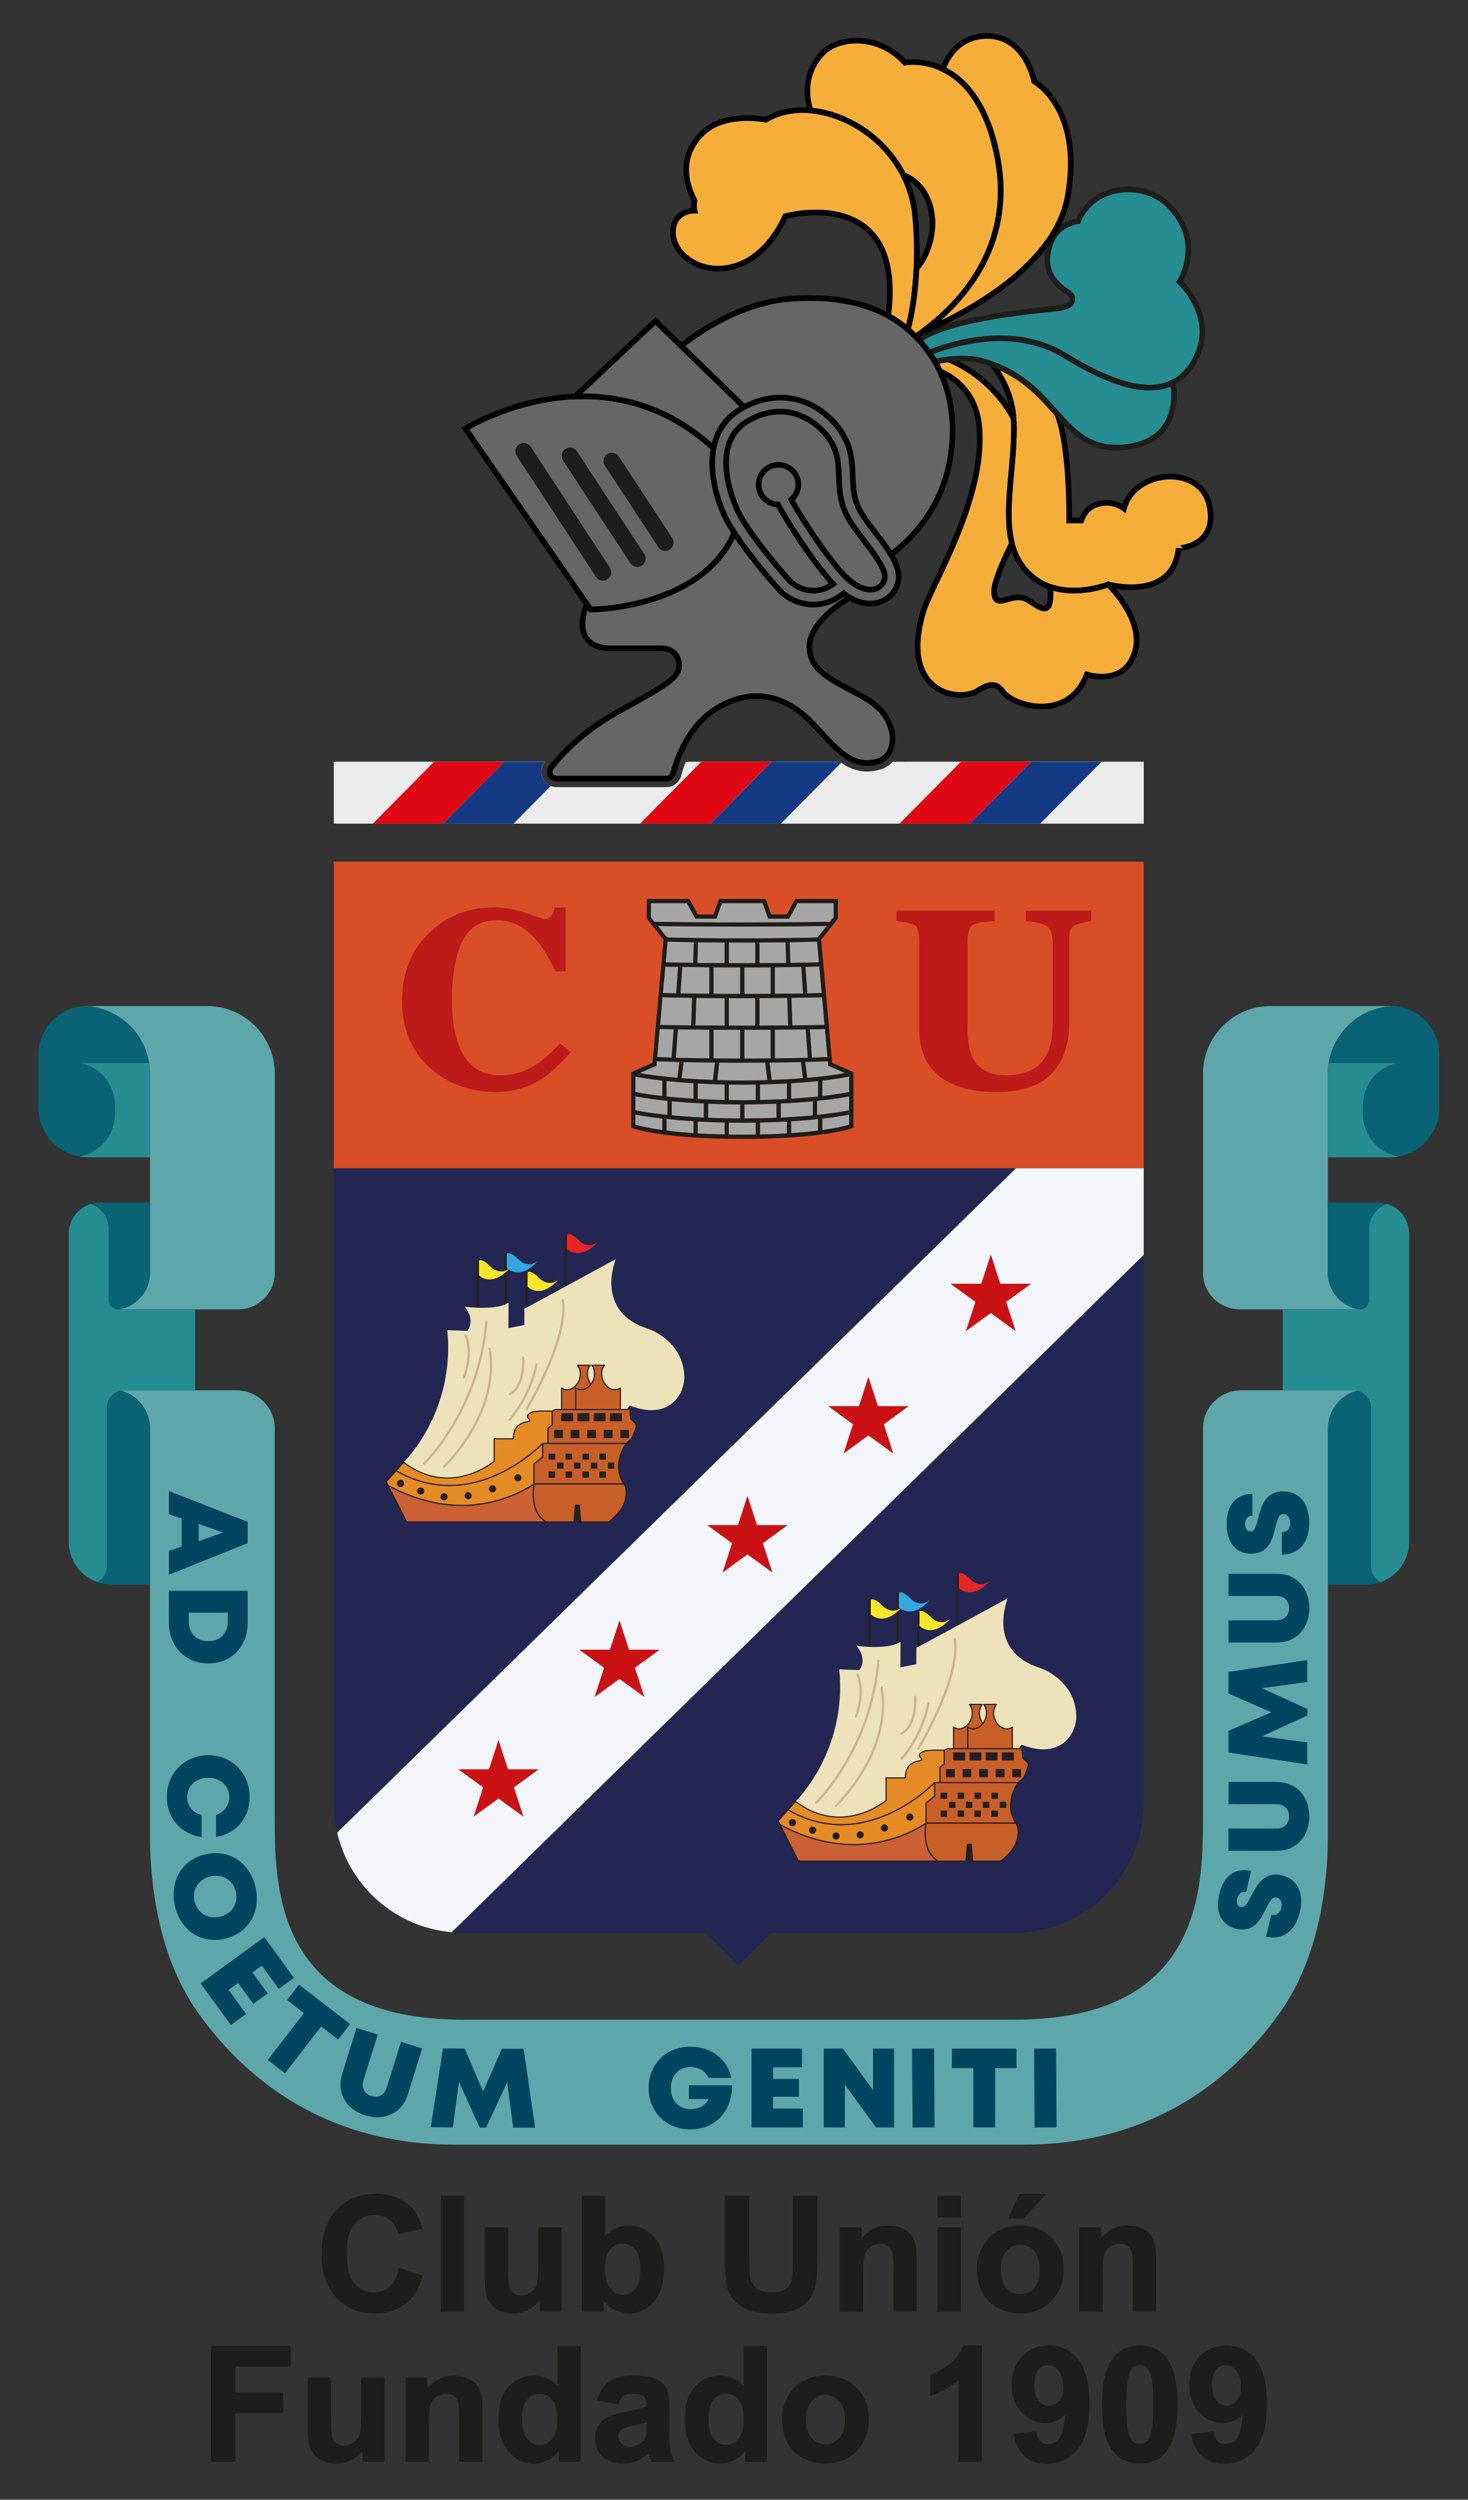 <svg xmlns="http://www.w3.org/2000/svg" xmlns:xlink="http://www.w3.org/1999/xlink" id="Layer_1" x="0px" y="0px" width="327.01px" height="556.51px" viewBox="0 0 327.01 556.51" style="enable-background:new 0 0 327.01 556.51;" xml:space="preserve"><rect x="0" y="0" width="327.01" height="556.51" fill="#333333" stroke="none"/><g>	<path style="fill:#ECECEC;" d="M201.88,169.59h-3.02c-0.72,0.78-1.61,1.37-2.65,1.69c-3.65,1.13-6.6,0.13-9.17-1.69h-34.28  c-0.49,1.25-0.82,2.36-1.03,3.13c-0.4,1.48-1.75,2.52-3.28,2.52h-24.45c-1.3,0-2.47-0.72-3.05-1.89c-0.58-1.17-0.45-2.54,0.34-3.59  c0.04-0.06,0.09-0.12,0.14-0.18H74.36v13.79h99.55h14.31h66.57v-13.79H201.88z"></path>	<path style="fill:#F6AE3B;stroke:#000000;stroke-width:1.253;" d="M154.9,58.66c5.19,2.58,14.47,1.49,20.04-10.53  c0,0,26.65-7.44,22.93,22.1l-0.04,0.08c1.58,0.87,3.04,1.88,4.38,3.02l0,0c0,0,3.05-9.87,1.65-25.2  c-1.65-18.18-21.9-28.3-33.26-21.48c0,0-8.2-1.67-13.24,2.25c-3.07,2.4-6.8,7.66-2.67,15.72c0,0-0.21,1.65,0,2.27  c0,0-3.56-0.09-4.54,3.1C149.33,52.67,150.46,56.46,154.9,58.66z"></path>	<g>		<path style="fill:#F6AE3B;stroke:#000000;stroke-width:1.253;" d="M269.37,112.37c-2.07-9.09-16.73-7.85-19,0.83   c0,0-1.86-1.45-4.34-1.24c-2.11,0.18-4.13,1.03-5.16,3.92c0,0-1.86,0-2.69,0c0,0,0.21-16.49-2.68-23.73   c-3.54-3.95-7.38-8.48-14.42-11.04l-0.05,0.06c0,0,4.34,4.96,4.75,11.98c0.65,10.98-3.55,23.94,1.24,31.81   c6.4,10.53,19.83,5.16,19.83,5.16s14.46,3.92,15.7-8.06C262.55,122.08,271.48,121.65,269.37,112.37z"></path>		<path style="fill:#F6AE3B;stroke:#000000;stroke-width:1.253;" d="M246.85,130.13c0,0-6.71,2.68-12.91,0.53   c0.72,8.66-3.6,3.11-5.99,2.47c-3.1-0.83-6.2,2.58-6.51-1.14c-0.22-2.6,3.28-9.64,3.98-11.01c-1.99-7.84,0.91-18.54,0.36-27.83   c0,0-4.09-8.77-14.48-13.14c-1.49,0.17-2.64,0.41-3.05,0.5c0.4,0.7,0.78,1.41,1.12,2.13c2.5,1.05,8.03,4.25,8.77,12.37   c1.45,15.91-10.69,35.27-12.39,40.9c-5.58,18.38,7.85,20.66,12.19,17.76c2.56-1.7,4.2-1.5,5.37,0.21   c2.27,3.31,14.67,7.02,18.8-3.72c0,0,8.46,2.81,10.74-5.16C254.91,137.78,246.85,130.13,246.85,130.13z"></path>		<path style="fill:#268D92;stroke:#1D1D1B;stroke-width:1.253;stroke-miterlimit:10;" d="M262.76,62.74c0,0,5.89-9.14-2.79-17.35   c-5.28-5-16.42-4.49-19.83,3.87c0,0-4.33,0.33-6.04,4.65c-2.94,7.44,2.94,10.53,4.03,11.31s1.55,2.94-2.32,3.41   c-3.18,0.38-24.4,2.02-31.1,7.1c0.84,0.91,1.59,1.85,2.27,2.81c5.42-2.15,18.97-6.28,30.22,0.62   c13.01,7.99,23.41,10.38,28.66,1.55C271.71,70.85,262.76,62.74,262.76,62.74z"></path>		<path style="fill:#268D92;stroke:#1D1D1B;stroke-width:1.253;stroke-miterlimit:10;" d="M261.26,85.64l-0.14-0.4   c-5.75,2.78-14.09-0.05-23.92-6.09c-11.26-6.91-24.8-2.78-30.22-0.62c-0.08-0.11-0.17-0.21-0.24-0.32   c0.55,0.75,1.06,1.52,1.52,2.3c0.98-0.21,6.17-1.27,10.05-0.27c17.51,4.49,17.42,20.32,31.6,19.37   c13.79-0.93,11.46-13.63,11.46-13.63L261.26,85.64z"></path>		<path style="fill:#F6AE3B;stroke:#000000;stroke-width:1.253;" d="M180.67,24.6c7.93,0.73,16.42,6.08,20.63,14.48l0.1-0.04   c0,0,5.68,1.76,6.3,9.81c0.25,3.3-1.03,8.08-3.41,10.74l-0.13,0.11c-0.37,8.47-1.91,13.55-1.93,13.62c0,0,0.01,0,0.01,0.01   c0.61,0.52,1.17,1.06,1.72,1.61c8.09-5.5,22.33-18.49,18.23-39.88c-4.65-24.27-20.63-21.12-20.63-21.12   c-5.89-6.51-14.8-5.75-18.28-2.17c-5.42,5.58-2.79,12.55-2.79,12.55L180.67,24.6z"></path>		<path style="fill:#F6AE3B;stroke:#000000;stroke-width:1.253;" d="M230.38,18.12c0,0-2.01-10.84-11.46-10.07   c-6.98,0.57-8.83,7.28-8.83,7.28l-0.02,0.03c4.59,2.23,9.79,7.49,12.13,19.69c3.87,20.22-8.63,32.92-16.85,38.9   c6.55-2.74,29.45-13.43,32.47-30.12C241.38,24.16,230.38,18.12,230.38,18.12z"></path>	</g>	<g>		<path style="fill:#1D1D1B;" d="M94.13,506.73l0.04-0.15l-5.29-1.68l-0.04,0.17c-0.42,1.82-1.11,3.17-2.07,4.02   c-0.95,0.84-2.1,1.26-3.42,1.26c-1.8,0-3.28-0.67-4.4-1.99c-1.13-1.33-1.7-3.61-1.7-6.78c0-2.98,0.58-5.16,1.73-6.48   c1.14-1.31,2.64-1.98,4.48-1.98c1.32,0,2.46,0.37,3.38,1.11c0.92,0.74,1.54,1.76,1.83,3.04l0.04,0.15l5.4-1.29l-0.05-0.16   c-0.59-2.06-1.48-3.66-2.65-4.76c-1.97-1.86-4.56-2.81-7.7-2.81c-3.6,0-6.54,1.2-8.75,3.57c-2.21,2.36-3.32,5.72-3.32,9.98   c0,4.03,1.11,7.25,3.31,9.58c2.2,2.33,5.04,3.51,8.45,3.51c2.76,0,5.06-0.69,6.86-2.06C92.06,511.64,93.37,509.53,94.13,506.73z"></path>		<rect x="98.2" y="488.85" style="fill:#1D1D1B;" width="5.19" height="25.78"></rect>		<path style="fill:#1D1D1B;" d="M117.81,514.18c0.96-0.5,1.78-1.17,2.42-1.99v2.44h4.85v-18.76h-5.19v7.94   c0,2.61-0.12,4.27-0.35,4.92c-0.23,0.64-0.67,1.19-1.3,1.63c-0.63,0.44-1.35,0.66-2.15,0.66c-0.69,0-1.27-0.16-1.71-0.48   c-0.44-0.32-0.76-0.76-0.92-1.31c-0.17-0.56-0.26-2.15-0.26-4.72v-8.63h-5.19v11.83c0,1.75,0.23,3.14,0.67,4.15   c0.45,1.01,1.19,1.81,2.2,2.37c1,0.55,2.15,0.84,3.41,0.84C115.51,515.05,116.7,514.75,117.81,514.18z"></path>		<path style="fill:#1D1D1B;" d="M134.46,512.23c0.69,0.87,1.51,1.54,2.42,2.01c1.04,0.54,2.12,0.81,3.19,0.81   c2.18,0,4.06-0.88,5.58-2.61c1.52-1.72,2.29-4.21,2.29-7.38c0-3.07-0.76-5.47-2.25-7.11c-1.5-1.65-3.41-2.49-5.69-2.49   c-1.97,0-3.72,0.78-5.19,2.32v-8.92h-5.19v25.78h4.85V512.23z M134.77,504.85c0-1.81,0.38-3.16,1.13-4.04   c0.74-0.87,1.68-1.31,2.8-1.31c1.14,0,2.08,0.45,2.81,1.34c0.74,0.9,1.11,2.4,1.11,4.46c0,1.93-0.37,3.36-1.1,4.25   c-0.72,0.88-1.61,1.32-2.63,1.32c-1.34,0-2.43-0.63-3.24-1.88C135.06,508.12,134.77,506.72,134.77,504.85z"></path>		<path style="fill:#1D1D1B;" d="M180.06,512.16c0.76-0.88,1.29-1.98,1.57-3.26c0.28-1.26,0.42-3.46,0.42-6.51v-13.53h-5.45v14.24   c0,2-0.07,3.44-0.22,4.3c-0.14,0.83-0.57,1.53-1.28,2.1c-0.71,0.57-1.79,0.86-3.2,0.86c-1.39,0-2.5-0.31-3.3-0.91   c-0.79-0.6-1.3-1.42-1.51-2.42c-0.12-0.64-0.19-2.06-0.19-4.23v-13.95h-5.45v13.74c0,2.85,0.17,5.04,0.51,6.5   c0.24,1,0.73,1.97,1.47,2.88c0.74,0.91,1.76,1.67,3.04,2.23c1.27,0.57,3.15,0.86,5.6,0.86c2.03,0,3.69-0.26,4.96-0.79   C178.27,513.76,179.3,513.04,180.06,512.16z"></path>		<path style="fill:#1D1D1B;" d="M202.96,497.58c-0.47-0.62-1.17-1.14-2.09-1.53c-0.91-0.39-1.92-0.59-3.01-0.59   c-2.34,0-4.33,0.96-5.92,2.84v-2.42h-4.85v18.76h5.19v-8.51c0-2.03,0.12-3.44,0.37-4.19c0.23-0.73,0.68-1.32,1.32-1.76   c0.64-0.44,1.38-0.67,2.19-0.67c0.62,0,1.16,0.15,1.6,0.46c0.45,0.31,0.76,0.73,0.96,1.29c0.2,0.57,0.3,1.85,0.3,3.81v9.57h5.19   v-11.62c0-1.43-0.09-2.55-0.27-3.32C203.76,498.91,203.43,498.2,202.96,497.58z"></path>		<rect x="208.85" y="495.87" style="fill:#1D1D1B;" width="5.19" height="18.76"></rect>		<rect x="208.85" y="488.85" style="fill:#1D1D1B;" width="5.19" height="4.83"></rect>		<polygon style="fill:#1D1D1B;" points="233.04,488.42 227.11,488.42 224.57,493.92 227.97,493.92   "></polygon>		<path style="fill:#1D1D1B;" d="M234.21,512.24c1.82-1.86,2.75-4.23,2.75-7.05c0-2.8-0.92-5.14-2.72-6.98   c-1.81-1.83-4.15-2.76-6.97-2.76c-1.82,0-3.5,0.41-4.98,1.22c-1.49,0.81-2.65,2-3.46,3.54c-0.81,1.53-1.22,3.14-1.22,4.78   c0,2.14,0.41,3.98,1.22,5.47c0.81,1.5,2.01,2.65,3.57,3.43c1.55,0.77,3.2,1.16,4.91,1.16   C230.06,515.05,232.39,514.1,234.21,512.24z M231.62,505.21c0,1.81-0.42,3.2-1.25,4.13c-0.83,0.93-1.87,1.41-3.09,1.41   c-1.22,0-2.26-0.47-3.1-1.41c-0.84-0.94-1.26-2.32-1.26-4.1c0-1.78,0.42-3.16,1.26-4.1c0.83-0.93,1.87-1.41,3.1-1.41   c1.22,0,2.26,0.47,3.09,1.41C231.2,502.09,231.62,503.45,231.62,505.21z"></path>		<path style="fill:#1D1D1B;" d="M245.62,506.12c0-2.03,0.12-3.44,0.37-4.19c0.23-0.73,0.68-1.32,1.32-1.76   c0.64-0.44,1.38-0.67,2.19-0.67c0.62,0,1.16,0.15,1.6,0.46c0.45,0.31,0.76,0.73,0.96,1.29c0.2,0.57,0.3,1.85,0.3,3.81v9.57h5.19   v-11.62c0-1.43-0.09-2.55-0.27-3.32c-0.18-0.78-0.52-1.49-0.98-2.11c-0.47-0.62-1.17-1.14-2.09-1.53   c-0.91-0.39-1.92-0.59-3.01-0.59c-2.34,0-4.33,0.96-5.92,2.84v-2.42h-4.85v18.76h5.19V506.12z"></path>		<polygon style="fill:#1D1D1B;" points="46.99,548.05 52.44,548.05 52.44,537.23 63.07,537.23 63.07,532.61 52.44,532.61    52.44,526.89 64.76,526.89 64.76,522.27 46.99,522.27   "></polygon>		<path style="fill:#1D1D1B;" d="M80.44,537.23c0,2.61-0.12,4.27-0.35,4.92c-0.23,0.64-0.67,1.19-1.3,1.63   c-0.63,0.44-1.35,0.66-2.15,0.66c-0.69,0-1.27-0.16-1.71-0.48c-0.44-0.32-0.76-0.76-0.92-1.31c-0.17-0.56-0.26-2.15-0.26-4.72   v-8.63h-5.19v11.83c0,1.75,0.23,3.14,0.67,4.15c0.45,1.01,1.19,1.81,2.2,2.37c1,0.55,2.15,0.84,3.41,0.84   c1.23,0,2.43-0.29,3.54-0.87c0.96-0.5,1.78-1.17,2.42-1.99v2.44h4.85v-18.76h-5.19V537.23z"></path>		<path style="fill:#1D1D1B;" d="M106.22,531c-0.47-0.62-1.17-1.14-2.09-1.53c-0.91-0.39-1.92-0.59-3.01-0.59   c-2.34,0-4.33,0.96-5.92,2.84v-2.42h-4.85v18.76h5.19v-8.51c0-2.03,0.12-3.44,0.37-4.19c0.23-0.73,0.68-1.32,1.32-1.76   c0.64-0.44,1.38-0.67,2.19-0.67c0.62,0,1.16,0.15,1.6,0.46c0.45,0.31,0.76,0.73,0.96,1.29c0.2,0.57,0.3,1.85,0.3,3.81v9.57h5.19   v-11.62c0-1.43-0.09-2.55-0.27-3.32C107.01,532.33,106.68,531.62,106.22,531z"></path>		<path style="fill:#1D1D1B;" d="M124.15,531.2c-1.47-1.54-3.22-2.32-5.19-2.32c-2.28,0-4.2,0.84-5.69,2.49   c-1.49,1.65-2.25,4.08-2.25,7.24c0,3.08,0.78,5.52,2.31,7.25c1.54,1.74,3.41,2.62,5.56,2.62c1.06,0,2.13-0.27,3.17-0.79   c0.92-0.46,1.73-1.14,2.44-2.03v2.4h4.85v-25.78h-5.19V531.2z M123.05,534.26c0.74,0.9,1.11,2.41,1.11,4.48   c0,1.85-0.39,3.26-1.15,4.18c-0.76,0.93-1.66,1.38-2.75,1.38c-1.37,0-2.4-0.6-3.17-1.84c-0.53-0.85-0.79-2.26-0.79-4.19   c0-1.78,0.38-3.13,1.14-4.02c0.76-0.89,1.67-1.33,2.79-1.33C121.38,532.92,122.32,533.37,123.05,534.26z"></path>		<path style="fill:#1D1D1B;" d="M149.3,545.39c-0.15-0.76-0.23-1.96-0.23-3.55l0.05-5.7c0-2.17-0.22-3.62-0.67-4.44   c-0.45-0.82-1.23-1.5-2.32-2.03c-1.08-0.52-2.74-0.79-4.93-0.79c-2.42,0-4.27,0.44-5.51,1.31c-1.24,0.88-2.13,2.24-2.63,4.05   l-0.05,0.17l4.73,0.85l0.04-0.13c0.29-0.82,0.67-1.4,1.12-1.72c0.46-0.32,1.11-0.48,1.94-0.48c1.24,0,2.09,0.19,2.52,0.56   c0.42,0.37,0.64,1,0.64,1.89v0.38c-0.88,0.35-2.43,0.74-4.61,1.15c-1.7,0.32-3.01,0.71-3.92,1.15c-0.92,0.45-1.65,1.1-2.16,1.94   c-0.51,0.84-0.77,1.8-0.77,2.87c0,1.61,0.57,2.97,1.69,4.02c1.12,1.05,2.67,1.59,4.6,1.59c1.09,0,2.14-0.21,3.1-0.62   c0.89-0.38,1.75-0.95,2.54-1.68c0.03,0.09,0.06,0.2,0.1,0.33c0.18,0.64,0.34,1.13,0.47,1.46l0.04,0.1h5.19l-0.11-0.23   C149.75,546.96,149.46,546.14,149.3,545.39z M144.02,539.25v0.76c0,1.15-0.06,1.93-0.18,2.34c-0.17,0.6-0.55,1.12-1.11,1.53   c-0.77,0.56-1.58,0.84-2.43,0.84c-0.74,0-1.36-0.24-1.84-0.7c-0.48-0.46-0.72-1.02-0.72-1.66c0-0.65,0.29-1.17,0.89-1.59   c0.4-0.26,1.27-0.54,2.6-0.83C142.45,539.68,143.38,539.45,144.02,539.25z"></path>		<path style="fill:#1D1D1B;" d="M165.66,531.2c-1.47-1.54-3.22-2.32-5.19-2.32c-2.28,0-4.2,0.84-5.69,2.49   c-1.49,1.65-2.25,4.08-2.25,7.24c0,3.08,0.78,5.52,2.31,7.25c1.54,1.74,3.41,2.62,5.56,2.62c1.06,0,2.13-0.27,3.17-0.79   c0.92-0.46,1.73-1.14,2.44-2.03v2.4h4.85v-25.78h-5.19V531.2z M164.57,534.26c0.74,0.9,1.11,2.41,1.11,4.48   c0,1.85-0.39,3.26-1.15,4.18c-0.76,0.93-1.66,1.38-2.75,1.38c-1.37,0-2.4-0.6-3.17-1.84c-0.53-0.85-0.79-2.26-0.79-4.19   c0-1.78,0.38-3.13,1.14-4.02c0.76-0.89,1.67-1.33,2.79-1.33C162.89,532.92,163.84,533.37,164.57,534.26z"></path>		<path style="fill:#1D1D1B;" d="M183.88,528.87c-1.82,0-3.5,0.41-4.98,1.22c-1.49,0.81-2.65,2-3.46,3.54   c-0.81,1.53-1.22,3.14-1.22,4.78c0,2.14,0.41,3.98,1.22,5.47c0.81,1.5,2.01,2.65,3.57,3.43c1.55,0.77,3.2,1.16,4.91,1.16   c2.76,0,5.09-0.94,6.91-2.8c1.82-1.86,2.75-4.23,2.75-7.05c0-2.8-0.92-5.14-2.72-6.98C189.05,529.8,186.7,528.87,183.88,528.87z    M188.24,538.63c0,1.81-0.42,3.2-1.25,4.13c-0.83,0.93-1.87,1.41-3.09,1.41s-2.26-0.47-3.1-1.41c-0.84-0.94-1.26-2.32-1.26-4.1   c0-1.78,0.42-3.16,1.26-4.1c0.83-0.93,1.87-1.41,3.1-1.41s2.26,0.47,3.09,1.41C187.82,535.51,188.24,536.87,188.24,538.63z"></path>		<path style="fill:#1D1D1B;" d="M214.46,522.27c-0.54,1.52-1.56,2.86-3.02,4c-1.47,1.15-2.85,1.93-4.1,2.35l-0.11,0.03v4.76   l0.21-0.07c2.31-0.76,4.36-1.94,6.1-3.49v18.2h5.19v-25.88h-4.23L214.46,522.27z"></path>		<path style="fill:#1D1D1B;" d="M233.65,522.17c-2.41,0-4.42,0.81-5.97,2.42c-1.56,1.6-2.34,3.74-2.34,6.35   c0,2.51,0.75,4.58,2.22,6.14c1.48,1.57,3.26,2.37,5.3,2.37c1.73,0,3.21-0.62,4.41-1.86c-0.21,2.62-0.64,4.38-1.29,5.23   c-0.68,0.89-1.48,1.33-2.45,1.33c-0.75,0-1.37-0.22-1.82-0.65c-0.46-0.44-0.74-1.12-0.86-2.04l-0.02-0.15l-5.04,0.56l0.03,0.16   c0.35,2.14,1.16,3.76,2.41,4.84c1.25,1.08,2.91,1.63,4.93,1.63c2.8,0,5.11-1.06,6.86-3.15c1.74-2.08,2.63-5.5,2.63-10.18   c0-4.59-0.85-7.94-2.52-9.96C238.44,523.19,236.27,522.17,233.65,522.17z M231.29,527.54c0.57-0.68,1.27-1.01,2.13-1.01   c0.9,0,1.7,0.42,2.39,1.25c0.7,0.83,1.05,2.03,1.05,3.57c0,1.39-0.31,2.45-0.93,3.16c-0.62,0.71-1.35,1.06-2.25,1.06   c-0.92,0-1.7-0.37-2.31-1.1c-0.62-0.74-0.94-1.92-0.94-3.52C230.43,529.36,230.72,528.22,231.29,527.54z"></path>		<path style="fill:#1D1D1B;" d="M253.9,522.17c-2.51,0-4.49,0.9-5.89,2.67c-1.68,2.13-2.53,5.64-2.53,10.45   c0,4.9,0.78,8.36,2.31,10.28c1.54,1.94,3.6,2.92,6.11,2.92c2.51,0,4.49-0.9,5.89-2.67c1.68-2.13,2.54-5.65,2.54-10.48   c0-4.84-0.85-8.36-2.52-10.47C258.39,523.08,256.4,522.17,253.9,522.17z M256.41,541.65c-0.25,0.94-0.59,1.59-1.02,1.94   c-0.44,0.36-0.92,0.53-1.48,0.53c-0.55,0-1.05-0.17-1.47-0.52c-0.43-0.35-0.8-1.07-1.09-2.15c-0.3-1.1-0.45-3.16-0.45-6.12   c0-2.96,0.17-5.09,0.5-6.34c0.24-0.94,0.59-1.59,1.02-1.94c0.43-0.35,0.93-0.53,1.48-0.53c0.56,0,1.04,0.17,1.47,0.53   c0.43,0.35,0.79,1.08,1.08,2.16c0.3,1.1,0.45,3.16,0.45,6.12C256.9,538.29,256.74,540.42,256.41,541.65z"></path>		<path style="fill:#1D1D1B;" d="M279.69,525.22c-1.68-2.03-3.86-3.05-6.48-3.05c-2.41,0-4.42,0.81-5.97,2.42   c-1.56,1.6-2.34,3.74-2.34,6.35c0,2.51,0.75,4.58,2.22,6.14c1.48,1.57,3.26,2.37,5.3,2.37c1.73,0,3.21-0.62,4.41-1.86   c-0.21,2.62-0.64,4.38-1.29,5.23c-0.68,0.89-1.48,1.33-2.45,1.33c-0.75,0-1.37-0.22-1.82-0.65c-0.46-0.44-0.74-1.12-0.86-2.04   l-0.02-0.15l-5.04,0.56l0.03,0.16c0.35,2.14,1.16,3.76,2.41,4.84c1.25,1.08,2.91,1.63,4.93,1.63c2.8,0,5.11-1.06,6.86-3.15   c1.74-2.08,2.63-5.5,2.63-10.18C282.21,530.59,281.36,527.24,279.69,525.22z M270.86,527.54c0.57-0.68,1.27-1.01,2.13-1.01   c0.9,0,1.7,0.42,2.39,1.25c0.7,0.83,1.05,2.03,1.05,3.57c0,1.39-0.31,2.45-0.93,3.16c-0.62,0.71-1.35,1.06-2.25,1.06   c-0.92,0-1.7-0.37-2.31-1.1c-0.62-0.74-0.94-1.92-0.94-3.52C270,529.36,270.29,528.22,270.86,527.54z"></path>	</g>	<rect x="74.36" y="191.83" style="fill:#D94E27;" width="180.42" height="68.26"></rect>	<path style="fill:#232553;" d="M74.36,260.09v141.4c0,15.91,12.9,28.8,28.8,28.8h53.99l7.33,7.33l7.33-7.33h54.17  c15.91,0,28.8-12.9,28.8-28.8v-141.4H74.36z"></path>	<path style="fill:#F4F6FB;" d="M254.78,260.09h-28.46L75.11,408c2.77,11.97,12.99,21.07,25.51,22.17l154.16-150.81V260.09z"></path>	<g>		<polygon style="fill:#CA1114;" points="229.68,285.8 222.83,285.8 220.71,279.28 218.59,285.8 211.74,285.8 217.28,289.83    215.16,296.35 220.71,292.32 226.26,296.35 224.14,289.83   "></polygon>		<polygon style="fill:#CA1114;" points="195.57,313.05 193.45,306.53 191.34,313.05 184.48,313.05 190.02,317.09 187.9,323.61    193.45,319.57 199,323.61 196.89,317.09 202.42,313.05   "></polygon>		<polygon style="fill:#CA1114;" points="168.63,339.53 166.51,333.01 164.39,339.53 157.54,339.53 163.08,343.56 160.96,350.08    166.51,346.05 172.06,350.08 169.94,343.56 175.48,339.53   "></polygon>		<polygon style="fill:#CA1114;" points="140.11,367.26 138,360.74 135.88,367.26 129.03,367.26 134.56,371.29 132.45,377.81    138,373.78 143.55,377.81 141.43,371.29 146.97,367.26   "></polygon>		<polygon style="fill:#CA1114;" points="113.17,393.89 111.05,387.37 108.93,393.89 102.08,393.89 107.62,397.92 105.5,404.44    111.05,400.41 116.6,404.44 114.48,397.92 120.02,393.89   "></polygon>	</g>	<path style="fill:#BD1A1A;" d="M124.75,232.28l-0.3,0.31c-1.93,2.03-3.63,3.52-5.04,4.44c-2.44,1.57-5.11,2.36-7.95,2.36  c-4.62,0-7.69-2.31-9.4-7.05c-0.92-2.56-1.39-5.87-1.39-9.86c0-5.42,0.8-9.78,2.36-12.98c1.54-3.13,4.07-4.65,7.73-4.65  c3.23,0,6.16,1.49,8.73,4.43c1.4,1.62,2.79,3.87,4.14,6.7l0.13,0.27h2.22v-14.19h-2.45l-0.07,0.39c-0.1,0.53-0.34,1.05-0.73,1.54  c-0.35,0.44-0.8,0.65-1.37,0.65c-0.13-0.01-0.77-0.15-3.92-1.29c-2.48-0.89-4.97-1.34-7.39-1.34c-5.61,0-10.41,1.85-14.28,5.5  c-4.12,3.89-6.21,9.04-6.21,15.31c0,6.33,2.19,11.44,6.5,15.18c3.89,3.38,8.76,5.1,14.49,5.1c3.76,0,7.23-1.02,10.31-3.04  c1.72-1.12,3.73-2.96,5.98-5.45l0.33-0.37L124.75,232.28z"></path>	<path style="fill:#BD1A1A;" d="M228.49,202.73v2.35l0.44,0.03c2.26,0.16,3.77,0.59,4.51,1.27c0.71,0.67,1.08,1.96,1.08,3.85v17.34  c0,3.1-0.45,5.53-1.34,7.23c-1.6,3.09-4.62,4.59-9.23,4.59c-3.67,0-6.07-1.34-7.35-4.11c-0.71-1.5-1.07-3.68-1.07-6.48v-18.99  c0-1.97,0.35-3.28,1.02-3.78c0.5-0.37,1.69-0.84,4.54-0.92l0.46-0.01v-2.36h-21.88v2.33l0.42,0.04c2.55,0.26,3.52,0.71,3.89,1.04  c0.35,0.31,0.77,1.2,0.77,3.67v18.97c0,3.35,0.73,6.13,2.17,8.27c2.7,4.01,7.75,6.05,15,6.05c5.55,0,9.7-1.37,12.32-4.07  c2.62-2.7,3.94-6.56,3.94-11.48v-18.12c0-2.08,0.42-2.85,0.78-3.13c0.39-0.31,1.35-0.77,3.71-1.19l0.39-0.07v-2.3H228.49z"></path>	<path style="fill:#096374;" d="M305.38,348.61v-4.92v-30.35c0-1.83-1.29-3.36-3.01-3.72c-3.76,0.87-6.58,4.37-6.58,8.39v19.93  v14.83h8.58c1.11,0,2.16-0.2,3.15-0.54C306.25,351.51,305.38,350.17,305.38,348.61z"></path>	<path style="fill:#5DA7AA;" d="M297.79,288.73c-0.11-0.13-0.22-0.26-0.32-0.4c-0.05-0.07-0.11-0.14-0.16-0.21  c-0.09-0.12-0.17-0.25-0.25-0.38c-0.06-0.09-0.11-0.18-0.17-0.27c-0.07-0.12-0.14-0.24-0.2-0.37c-0.06-0.11-0.11-0.22-0.16-0.33  c-0.05-0.12-0.11-0.24-0.15-0.36c-0.05-0.12-0.09-0.25-0.14-0.38c-0.04-0.11-0.08-0.23-0.11-0.34c-0.04-0.14-0.08-0.29-0.11-0.44  c-0.03-0.11-0.05-0.21-0.07-0.32c-0.03-0.17-0.06-0.34-0.08-0.51c-0.01-0.09-0.03-0.18-0.04-0.27c-0.03-0.27-0.04-0.54-0.04-0.81  v-15.63v-28.65c0-8.28,6.67-15,14.93-15.08l0-0.01h-27.65c-8.33,0-15.09,6.76-15.09,15.09v44.28c0,4.57,3.7,8.17,8.27,8.17h26.54  v-0.01c-1.94-0.3-3.65-1.27-4.9-2.66C297.86,288.81,297.82,288.77,297.79,288.73z"></path>	<path style="fill:#096374;" d="M310.82,223.98c-7.48,0.03-13.67,5.51-14.82,12.68h15.21c-4.34,0.94-7.59,4.79-7.59,9.41v1.96  c0,4.72,3.4,8.63,7.88,9.46c5.18-0.92,9.13-5.43,9.13-10.88v-11.77C320.63,229.17,316.33,224.54,310.82,223.98z"></path>	<path style="fill:#268D92;" d="M303.62,248.03v-1.96c0-4.62,3.25-8.47,7.59-9.41H296c0,0,0,0,0,0.01  c-0.06,0.37-0.11,0.75-0.15,1.13c-0.04,0.42-0.06,0.84-0.06,1.27v18.59h13.78c0.66,0,1.31-0.07,1.93-0.18  C307.02,256.66,303.62,252.75,303.62,248.03z"></path>	<path style="fill:#096374;" d="M295.83,284.16c0.01,0.09,0.03,0.18,0.04,0.27c0.02,0.17,0.05,0.34,0.08,0.51  c0.02,0.11,0.05,0.21,0.07,0.32c0.03,0.15,0.07,0.29,0.11,0.44c0.03,0.12,0.07,0.23,0.11,0.34c0.04,0.13,0.09,0.26,0.14,0.38  c0.05,0.12,0.1,0.24,0.15,0.36c0.05,0.11,0.1,0.22,0.16,0.33c0.06,0.12,0.13,0.25,0.2,0.37c0.05,0.09,0.11,0.18,0.17,0.27  c0.08,0.13,0.16,0.25,0.25,0.38c0.05,0.07,0.1,0.14,0.16,0.21c0.1,0.14,0.21,0.27,0.32,0.4c0.03,0.04,0.07,0.08,0.11,0.12  c1.25,1.4,2.96,2.36,4.9,2.66v0.01h0.12c1.16,0,2.1-0.94,2.1-2.1v-13.31v-2.55c0-2.59,1.69-4.75,4.02-5.52  c-0.66-0.21-1.36-0.32-2.09-0.32h-1.94h-4.64h-4.57v15.63C295.79,283.62,295.81,283.89,295.83,284.16z"></path>	<path style="fill:#268D92;" d="M309.03,268.04c-2.33,0.77-4.02,2.94-4.02,5.52v2.55v13.31c0,1.16-0.94,2.1-2.1,2.1h-0.12h-17.15  l0.1,0.1v17.91h10.05v0h6.87c-0.1,0.02-0.19,0.06-0.29,0.08c1.72,0.36,3.01,1.89,3.01,3.72v30.35v4.92c0,1.56,0.87,2.9,2.14,3.62  c3.71-1.3,6.38-4.83,6.38-8.99v-68.55C313.91,271.56,311.86,268.92,309.03,268.04z"></path>	<path style="fill:#5DA7AA;" d="M295.79,309.53L295.79,309.53l-19.34,0c-4.68,0-8.48,3.8-8.48,8.48v86.35  c0,15.87-0.02,45.28-42.01,45.28h-17.68h-87.39h-17.68c-41.98,0-42.01-29.41-42.01-45.28v-86.35c0-4.68-3.8-8.48-8.48-8.48H33.41v0  h-6.87c3.91,0.75,6.87,4.35,6.87,8.48v19.93v70.39c0,7.69,0.83,25.83,10.61,39.63c12.13,17.13,30.86,29.49,57.02,29.49h19.87h87.39  h19.87c26.16,0,44.9-12.37,57.02-29.49c9.78-13.81,10.61-31.94,10.61-39.63v-70.39v-19.93c0-4.13,2.95-7.72,6.87-8.48H295.79z"></path>	<path style="fill:#096374;" d="M23.82,348.61v-4.92v-30.35c0-1.83,1.29-3.36,3.01-3.72c3.76,0.87,6.58,4.37,6.58,8.39v19.93v14.83  h-8.58c-1.11,0-2.16-0.2-3.15-0.54C22.95,351.51,23.82,350.17,23.82,348.61z"></path>	<path style="fill:#5DA7AA;" d="M31.41,288.73c0.11-0.13,0.22-0.26,0.32-0.4c0.05-0.07,0.11-0.14,0.16-0.21  c0.09-0.12,0.17-0.25,0.25-0.38c0.06-0.09,0.11-0.18,0.17-0.27c0.07-0.12,0.14-0.24,0.2-0.37c0.06-0.11,0.11-0.22,0.16-0.33  c0.05-0.12,0.11-0.24,0.15-0.36c0.05-0.12,0.09-0.25,0.14-0.38c0.04-0.11,0.08-0.23,0.11-0.34c0.04-0.14,0.08-0.29,0.11-0.44  c0.03-0.11,0.05-0.21,0.07-0.32c0.03-0.17,0.06-0.34,0.08-0.51c0.01-0.09,0.03-0.18,0.04-0.27c0.03-0.27,0.04-0.54,0.04-0.81  v-15.63v-28.65c0-8.28-6.67-15-14.93-15.08l0-0.01h27.65c8.33,0,15.09,6.76,15.09,15.09v44.28c0,4.57-3.7,8.17-8.27,8.17H26.41  v-0.01c1.94-0.3,3.65-1.27,4.9-2.66C31.34,288.81,31.38,288.77,31.41,288.73z"></path>	<g>		<path style="fill:#096374;" d="M18.38,223.98c7.48,0.03,13.67,5.51,14.82,12.68H17.99c4.34,0.94,7.59,4.79,7.59,9.41v1.96   c0,4.72-3.4,8.63-7.88,9.46c-5.18-0.92-9.13-5.43-9.13-10.88v-11.77C8.57,229.17,12.87,224.54,18.38,223.98z"></path>		<path style="fill:#268D92;" d="M25.58,248.03v-1.96c0-4.62-3.25-8.47-7.59-9.41H33.2c0,0,0,0,0,0.01   c0.06,0.37,0.11,0.75,0.15,1.13c0.04,0.42,0.06,0.84,0.06,1.27v18.59H19.63c-0.66,0-1.31-0.07-1.93-0.18   C22.18,256.66,25.58,252.75,25.58,248.03z"></path>	</g>	<path style="fill:#096374;" d="M33.37,284.16c-0.01,0.09-0.03,0.18-0.04,0.27c-0.02,0.17-0.05,0.34-0.08,0.51  c-0.02,0.11-0.05,0.21-0.07,0.32c-0.03,0.15-0.07,0.29-0.11,0.44c-0.03,0.12-0.07,0.23-0.11,0.34c-0.04,0.13-0.09,0.26-0.14,0.38  c-0.05,0.12-0.1,0.24-0.15,0.36c-0.05,0.11-0.1,0.22-0.16,0.33c-0.06,0.12-0.13,0.25-0.2,0.37c-0.05,0.09-0.11,0.18-0.17,0.27  c-0.08,0.13-0.16,0.25-0.25,0.38c-0.05,0.07-0.1,0.14-0.16,0.21c-0.1,0.14-0.21,0.27-0.32,0.4c-0.03,0.04-0.07,0.08-0.11,0.12  c-1.25,1.4-2.96,2.36-4.9,2.66v0.01h-0.12c-1.16,0-2.1-0.94-2.1-2.1v-13.31v-2.55c0-2.59-1.69-4.75-4.02-5.52  c0.66-0.21,1.36-0.32,2.09-0.32h1.94h4.64h4.57v15.63C33.41,283.62,33.39,283.89,33.37,284.16z"></path>	<g>		<path style="fill:#268D92;" d="M20.18,268.04c2.33,0.77,4.02,2.94,4.02,5.52v2.55v13.31c0,1.16,0.94,2.1,2.1,2.1h0.12h17.15   l-0.1,0.1v17.91H33.41v0h-6.87c0.1,0.02,0.19,0.06,0.29,0.08c-1.72,0.36-3.01,1.89-3.01,3.72v30.35v4.92   c0,1.56-0.87,2.9-2.14,3.62c-3.71-1.3-6.38-4.83-6.38-8.99v-68.55C15.29,271.56,17.35,268.92,20.18,268.04z"></path>	</g>	<path style="fill:none;stroke:#E50A58;stroke-width:1.21;stroke-miterlimit:10;" d="M297.72,341.18"></path>	<polygon style="fill:#DF0713;" points="171.91,169.59 156.24,169.59 142.58,183.37 158.24,183.37  "></polygon>	<polygon style="fill:#DF0713;" points="112.38,169.59 96.71,169.59 83.05,183.37 98.71,183.37  "></polygon>	<polygon style="fill:#DF0713;" points="229.71,169.59 214.05,169.59 200.38,183.37 216.05,183.37  "></polygon>	<polygon style="fill:#143A84;" points="231.71,183.37 245.38,169.59 229.71,169.59 216.05,183.37  "></polygon>	<g>		<path style="fill:none;stroke:#E50A58;stroke-width:1.21;stroke-miterlimit:10;" d="M297.72,341.18"></path>		<path style="fill:#004460;" d="M40.47,344.3v-6.22l-2.85-0.97v-5.18l17.55,6.89v4.73l-17.55,7.04v-5.32L40.47,344.3z    M49.69,341.18l-5.44-1.92v3.86L49.69,341.18z"></path>		<path style="fill:#004460;" d="M46.41,370.32c-5.12,0-8.79-3.76-8.79-9.06v-7.1h17.55v7.1C55.17,366.58,51.53,370.32,46.41,370.32   z M46.41,365.37c2.6,0,4.33-1.73,4.33-4.33v-2.02h-8.69v2.02C42.05,363.64,43.82,365.37,46.41,365.37z"></path>		<path style="fill:#004460;" d="M46.38,390.76c5.28,0,9.23,3.99,9.23,9.33c0,4.6-3.04,8.16-7.49,8.87v-4.9   c1.8-0.6,2.97-2.12,2.97-3.97c0-2.49-2-4.31-4.72-4.31c-2.71,0-4.68,1.82-4.68,4.31c0,1.95,1.27,3.48,3.22,3.97v4.95   c-4.61-0.67-7.75-4.25-7.75-8.93C37.17,394.75,41.13,390.76,46.38,390.76z"></path>		<path style="fill:#004460;" d="M45.97,412.77c5.25-1.09,9.84,2.06,10.99,7.58c1.15,5.51-1.8,10.21-7.06,11.31   c-5.26,1.1-9.84-2.05-10.98-7.56C37.77,418.58,40.72,413.86,45.97,412.77z M43.32,423.19c0.54,2.61,2.87,4.1,5.56,3.55   c2.69-0.56,4.22-2.85,3.68-5.47c-0.54-2.61-2.89-4.13-5.56-3.57C44.32,418.25,42.78,420.57,43.32,423.19L43.32,423.19z"></path>		<path style="fill:#004460;" d="M54.82,448.35l-3.39,2.47l-6.74-9.24l14.18-10.33l6.61,9.07l-3.38,2.46l-3.78-5.18l-2.09,1.52   l3.4,4.66l-3.2,2.34l-3.39-4.66L50.92,443L54.82,448.35z"></path>		<path style="fill:#004460;" d="M75.32,454.07l-3.77-2.92l-8.08,10.43l-3.84-2.97l8.08-10.43l-3.77-2.92l2.67-3.44l11.37,8.81   L75.32,454.07z"></path>		<path style="fill:#004460;" d="M76.21,461.75l3.21-10.27l4.72,1.47l-3.18,10.18c-0.51,1.64,0.21,3.02,1.75,3.51   c1.54,0.48,2.93-0.25,3.44-1.88l3.18-10.18l4.71,1.47l-3.21,10.27c-1.29,4.12-5.2,5.95-9.47,4.62   C77.09,469.61,74.92,465.87,76.21,461.75z"></path>		<path style="fill:#004460;" d="M114.31,473.65l-1.33-10.11l-4.69,10.12l-1.43,0l-4.61-10.15l-1.39,10.1l-4.9-0.02l2.72-17.54   l4.83,0.02l4.1,9.57l4.2-9.53l4.83,0.02l2.56,17.56L114.31,473.65z"></path>		<path style="fill:#004460;" d="M163.08,464.25c0,5.74-3.75,9.82-9.24,9.82c-5.38,0-9.35-3.87-9.35-9.2c0-5.34,3.9-9.23,9.31-9.23   c4.6,0,8.36,2.88,9.1,6.96h-5.07c-0.64-1.48-2.21-2.43-3.99-2.43c-2.63,0-4.4,1.9-4.4,4.7c0,2.78,1.74,4.68,4.4,4.68   c1.85,0,3.43-0.89,3.98-2.25h-4.36v-3.05H163.08z"></path>		<path style="fill:#004460;" d="M178.84,469.43v4.19H167.4v-17.55h11.23v4.18h-6.42v2.58h5.76v3.97h-5.76v2.63H178.84z"></path>		<path style="fill:#004460;" d="M199.16,456.07v17.55h-4l-6.97-9.52v9.52h-4.69v-17.55h4.23l6.74,9.21v-9.21H199.16z"></path>		<path style="fill:#004460;" d="M226.45,460.43h-4.77v13.2h-4.86v-13.2h-4.77v-4.35h14.39V460.43z"></path>		<path style="fill:#004460;" d="M230.35,456.09l4.9-0.03l0.12,17.55l-4.9,0.03L230.35,456.09z"></path>		<path style="fill:#004460;" d="M203.17,456.09l4.9-0.03l0.12,17.55l-4.9,0.03L203.17,456.09z"></path>		<path style="fill:#004460;" d="M282.03,431.17l1.13-4.86c1.22,0.28,2.03-0.52,2.28-1.59c0.23-0.99-0.08-2.05-1.01-2.27   c-1.07-0.25-1.69,1.01-2.46,2.55c-1.19,2.33-2.68,5.31-6.57,4.4c-3.37-0.78-4.72-3.7-3.79-7.73c0.95-4.1,3.6-5.96,7.08-5.15   l-1.1,4.72c-1.08-0.25-1.77,0.44-2,1.41c-0.19,0.84-0.02,1.73,0.78,1.91c0.97,0.22,1.59-0.99,2.37-2.51   c1.23-2.37,2.83-5.46,6.74-4.56c3.73,0.87,5.01,4.18,4.09,8.15C288.59,429.84,285.76,432.03,282.03,431.17z"></path>		<path style="fill:#004460;" d="M284.41,412.04l-10.76-0.02l0.01-4.94l10.67,0.02c1.72,0,2.83-1.1,2.83-2.71s-1.1-2.72-2.82-2.73   l-10.67-0.02l0.01-4.94l10.76,0.02c4.32,0.01,7.22,3.2,7.21,7.68C291.65,408.87,288.73,412.05,284.41,412.04z"></path>		<path style="fill:#004460;" d="M291.21,374.46l-10.11,1.37l10.14,4.65v1.43l-10.13,4.65l10.1,1.35v4.9l-17.55-2.65v-4.83   l9.55-4.13l-9.55-4.16v-4.83l17.55-2.63V374.46z"></path>		<path style="fill:#004460;" d="M284.43,365.68h-10.76v-4.94h10.67c1.72,0,2.82-1.11,2.82-2.72c0-1.61-1.11-2.72-2.82-2.72h-10.67   v-4.94h10.76c4.32,0,7.23,3.19,7.23,7.66C291.66,362.49,288.74,365.68,284.43,365.68z"></path>		<path style="fill:#004460;" d="M285.55,346.11v-4.99c1.25,0,1.86-0.97,1.86-2.07c0-1.01-0.54-1.98-1.5-1.98   c-1.1,0-1.42,1.37-1.82,3.04c-0.63,2.54-1.41,5.78-5.4,5.78c-3.46,0-5.44-2.54-5.44-6.68c0-4.21,2.16-6.62,5.73-6.62v4.85   c-1.11,0-1.63,0.83-1.63,1.83c0,0.86,0.37,1.69,1.19,1.69c1,0,1.33-1.32,1.74-2.98c0.67-2.58,1.53-5.96,5.54-5.96   c3.83,0,5.82,2.95,5.82,7.02C291.64,343.33,289.37,346.11,285.55,346.11z"></path>	</g>	<g>		<g>			<path style="fill:#A7A6A6;" d="M151.49,221.17c2.12,0.04,4.33,0.07,6.58,0.09v-5.91c-2.11-0.02-4.18-0.05-6.16-0.08    L151.49,221.17z"></path>			<path style="fill:#A7A6A6;" d="M155.27,214.38c2,0.03,4.09,0.04,6.21,0.05v-4.6c-2.03-0.01-4.07-0.03-6.07-0.06L155.27,214.38z"></path>			<path style="fill:#A7A6A6;" d="M162.27,214.43c2,0.01,4.05,0.01,6.05,0v-4.6c-2,0.01-4.05,0.01-6.05,0V214.43z"></path>			<path style="fill:#A7A6A6;" d="M161.48,222.21c-2.23-0.01-4.4-0.03-6.46-0.06l-0.19,6.18c2.15,0.02,4.37,0.03,6.65,0.04V222.21z"></path>			<path style="fill:#A7A6A6;" d="M158.87,221.26c1.98,0.02,4.01,0.02,6.07,0.02v-5.91c-2.05,0-4.08-0.01-6.07-0.03V221.26z"></path>			<path style="fill:#A7A6A6;" d="M164.94,229.22c-2.06,0-4.09-0.01-6.07-0.02v6.46c2.06,0.02,4.1,0.03,6.07,0.03V229.22z"></path>			<path style="fill:#A7A6A6;" d="M175.44,222.15c-2.04,0.03-4.17,0.04-6.34,0.05v6.17c2.23-0.01,4.42-0.02,6.53-0.04L175.44,222.15    z"></path>			<path style="fill:#A7A6A6;" d="M171.73,229.21c-1.96,0.01-3.96,0.02-6,0.02v6.48c1.98,0,3.99-0.01,6-0.03V229.21z"></path>			<path style="fill:#A7A6A6;" d="M150.47,235.52c2.34,0.06,4.89,0.11,7.6,0.14v-6.46c-2.47-0.02-4.87-0.04-7.15-0.07L150.47,235.52    z"></path>			<path style="fill:#A7A6A6;" d="M165.74,221.29c2.03,0,4.03-0.01,6-0.02v-5.91c-1.96,0.02-3.97,0.02-6,0.03V221.29z"></path>			<path style="fill:#A7A6A6;" d="M168.32,228.37v-6.16c-2.01,0.01-4.05,0.01-6.05,0v6.16    C164.27,228.38,166.31,228.38,168.32,228.37z"></path>			<path style="fill:#A7A6A6;" d="M176.22,222.14l0.19,6.18c2.53-0.03,4.97-0.06,7.26-0.11l-0.56-6.2    C180.96,222.07,178.64,222.11,176.22,222.14z"></path>			<path style="fill:#A7A6A6;" d="M148.69,245.09c-2.61-0.27-5.01-0.61-7.15-1v3.12c2.11,0.4,4.51,0.74,7.15,1.01V245.09z"></path>			<path style="fill:#A7A6A6;" d="M141.53,250.39c0.64,0.19,2.53,0.71,6,1.19v-2.56c-2.23-0.25-4.24-0.54-6-0.87V250.39z"></path>			<path style="fill:#A7A6A6;" d="M154.88,204.52l-1.88-3.45h-8.02v3.12l0.83,1.04c5.63,0.1,12.38,0.15,19.53,0.15    c7.09,0,13.85-0.05,19.54-0.15l0.83-1.04v-3.12h-8.02l-1.88,3.45h-4.68l-1.25-3.45h-9.05l-1.25,3.45H154.88z"></path>			<path style="fill:#A7A6A6;" d="M183.16,251.58c3.47-0.48,5.36-1,6-1.19v-2.24c-1.35,0.25-2.75,0.47-4.16,0.66    c-0.6,0.08-1.21,0.15-1.83,0.22V251.58z"></path>			<path style="fill:#A7A6A6;" d="M189.16,244.08c-1.33,0.25-2.73,0.47-4.16,0.66c-0.88,0.11-1.83,0.22-2.99,0.34v3.13    c1.12-0.12,2.04-0.22,2.87-0.33c1.49-0.2,2.93-0.42,4.29-0.68V244.08z"></path>			<path style="fill:#A7A6A6;" d="M179.53,229.13c-2.27,0.03-4.62,0.05-7.01,0.07v6.46c2.61-0.03,5.11-0.08,7.46-0.14L179.53,229.13    z"></path>			<path style="fill:#A7A6A6;" d="M184.32,235.38l-0.57-6.32c-1.1,0.02-2.24,0.04-3.42,0.06l0.45,6.38    C182,235.47,183.18,235.43,184.32,235.38z"></path>			<path style="fill:#A7A6A6;" d="M169.1,209.84v4.6c2.06-0.01,4.1-0.03,6.09-0.05l-0.15-4.6    C173.19,209.81,171.19,209.83,169.1,209.84z"></path>			<path style="fill:#A7A6A6;" d="M148.47,244.11c1.92,0.2,3.94,0.37,6,0.5v-3.45c-2.08-0.13-4.1-0.29-6-0.49V244.11z"></path>			<path style="fill:#A7A6A6;" d="M178.97,221.17l-0.42-5.9c-1.9,0.03-3.92,0.06-6.02,0.08v5.91    C174.73,221.24,176.9,221.21,178.97,221.17z"></path>			<path style="fill:#A7A6A6;" d="M155.41,244.67c1.9,0.11,3.92,0.18,6,0.23v-3.45c-2.07-0.04-4.09-0.12-6-0.23V244.67z"></path>			<path style="fill:#A7A6A6;" d="M151.83,240.04c2.24,0.18,4.59,0.31,6.98,0.39l0.47-3.91c-2.41-0.02-4.77-0.06-7.01-0.11    L151.83,240.04z"></path>			<path style="fill:#A7A6A6;" d="M141.53,243.13c1.75,0.33,3.77,0.63,6,0.88v-3.44c-2.23-0.25-4.25-0.54-6-0.87V243.13z"></path>			<path style="fill:#A7A6A6;" d="M178.42,236.41c-2.23,0.05-4.58,0.09-7.01,0.11l0.47,3.91c2.41-0.09,4.75-0.22,6.98-0.39    L178.42,236.41z"></path>			<path style="fill:#A7A6A6;" d="M168.34,252.59v-2.66c-0.99,0.02-2,0.03-3.01,0.03c-0.91,0-1.89-0.01-2.99-0.03v2.67    c0.96,0.02,1.96,0.02,3,0.02C166.39,252.61,167.38,252.6,168.34,252.59z"></path>			<path style="fill:#A7A6A6;" d="M188.25,238.9l-3.77-1.63l-0.09-1.03c-1.59,0.06-3.28,0.11-5.03,0.15l0.43,3.57    c1.83-0.16,3.53-0.34,5.08-0.54C186.02,239.27,187.14,239.1,188.25,238.9z"></path>			<path style="fill:#A7A6A6;" d="M182.22,240.67c-1.91,0.2-3.93,0.37-6,0.49v3.44c2.09-0.13,4.11-0.3,6-0.5V240.67z"></path>			<path style="fill:#A7A6A6;" d="M175.28,241.22c-1.9,0.1-3.92,0.18-6,0.22v3.45c2.08-0.04,4.1-0.12,6-0.22V241.22z"></path>			<path style="fill:#A7A6A6;" d="M170.46,236.53c-3.35,0.03-6.88,0.03-10.24,0l-0.47,3.93c1.99,0.06,3.82,0.09,5.58,0.09    c1.82,0,3.71-0.03,5.6-0.09L170.46,236.53z"></path>			<path style="fill:#A7A6A6;" d="M182.22,249.13c-1.91,0.2-3.93,0.37-6,0.49v2.65c2.15-0.14,4.17-0.34,6-0.57V249.13z"></path>			<path style="fill:#A7A6A6;" d="M172.97,245.72c-2.3,0.1-4.71,0.15-7.15,0.15v3.13c2.45-0.01,4.86-0.06,7.15-0.15V245.72z"></path>			<path style="fill:#A7A6A6;" d="M168.34,244.91v-3.45c-0.99,0.02-2,0.03-3.01,0.03c-0.91,0-1.89-0.01-2.99-0.03v3.45    c1.1,0.02,2.08,0.03,2.99,0.03C166.35,244.94,167.35,244.93,168.34,244.91z"></path>			<path style="fill:#A7A6A6;" d="M189.16,239.7c-1.3,0.24-2.7,0.46-4.16,0.65c-0.6,0.08-1.21,0.15-1.83,0.22v3.44    c0.58-0.07,1.15-0.13,1.71-0.21l0.15-0.02c1.44-0.19,2.83-0.41,4.13-0.66V239.7z"></path>			<path style="fill:#A7A6A6;" d="M175.28,249.68c-1.9,0.1-3.92,0.18-6,0.22v2.66c2.12-0.04,4.14-0.12,6-0.23V249.68z"></path>			<path style="fill:#A7A6A6;" d="M181.06,245.18c-2.28,0.22-4.68,0.39-7.15,0.5v3.13c2.49-0.12,4.9-0.29,7.15-0.51V245.18z"></path>			<path style="fill:#A7A6A6;" d="M161.41,249.91c-2.07-0.04-4.09-0.12-6-0.23v2.65c1.85,0.11,3.86,0.19,6,0.23V249.91z"></path>			<path style="fill:#A7A6A6;" d="M164.88,245.87c-2.36-0.01-4.76-0.06-7.15-0.16v3.13c2.38,0.1,4.79,0.15,7.15,0.16V245.87z"></path>			<path style="fill:#A7A6A6;" d="M147.66,221.09c0.98,0.02,2,0.05,3.04,0.07l0.42-5.9c-1-0.02-1.97-0.04-2.92-0.06L147.66,221.09z"></path>			<path style="fill:#A7A6A6;" d="M154.63,209.77c-2.04-0.03-4.04-0.07-5.94-0.12l-0.41,4.6c1.98,0.05,4.07,0.09,6.21,0.12    L154.63,209.77z"></path>			<path style="fill:#A7A6A6;" d="M165.34,206.27c-6.8,0-13.3-0.05-18.81-0.14l2.06,2.57c5.06,0.13,10.85,0.2,16.75,0.2    c5.94,0,11.74-0.07,16.77-0.2l2.06-2.57C178.6,206.22,172.1,206.27,165.34,206.27z"></path>			<path style="fill:#A7A6A6;" d="M175.83,209.77l0.15,4.6c2.28-0.03,4.44-0.07,6.44-0.12l-0.41-4.6    C180.06,209.7,177.98,209.74,175.83,209.77z"></path>			<path style="fill:#A7A6A6;" d="M147.02,228.22c2.13,0.04,4.5,0.08,7.02,0.1l0.19-6.18c-2.37-0.03-4.61-0.08-6.66-0.13    L147.02,228.22z"></path>			<path style="fill:#A7A6A6;" d="M179.34,215.26l0.42,5.9c1.12-0.02,2.21-0.05,3.27-0.07l-0.53-5.9    C181.48,215.21,180.42,215.24,179.34,215.26z"></path>			<path style="fill:#A7A6A6;" d="M156.78,245.67c-2.52-0.12-4.93-0.29-7.15-0.5v3.13c2.21,0.21,4.62,0.38,7.15,0.5V245.67z"></path>			<path style="fill:#A7A6A6;" d="M146.38,235.38c1.06,0.04,2.17,0.08,3.3,0.11l0.45-6.38c-1.09-0.02-2.16-0.04-3.18-0.06    L146.38,235.38z"></path>			<path style="fill:#A7A6A6;" d="M146.21,237.27l-3.77,1.63c2.47,0.43,5.31,0.78,8.46,1.06l0.43-3.57c-1.8-0.04-3.49-0.1-5.03-0.16    L146.21,237.27z"></path>			<path style="fill:#A7A6A6;" d="M154.47,249.62c-2.07-0.13-4.09-0.29-6-0.49v2.58c1.83,0.23,3.85,0.42,6,0.57V249.62z"></path>		</g>		<path style="fill:#1D1D1B;" d="M185.38,236.63l-2.46-27.42l3.74-4.68v-4.39h-9.52l-1.88,3.45h-3.46l-1.25-3.45h-10.37l-1.25,3.45   h-3.46l-1.88-3.45h-9.52v4.39l3.74,4.68l-2.46,27.42l-4.73,2.05v12.38l0.3,0.11c0.26,0.1,6.55,2.38,24.45,2.38   s24.19-2.28,24.45-2.38l0.3-0.11v-12.38L185.38,236.63z M184.32,235.34c-1.12,0.04-2.27,0.08-3.46,0.11l-0.45-6.29   c1.15-0.02,2.26-0.04,3.35-0.06L184.32,235.34z M183.68,228.17c-2.25,0.04-4.65,0.08-7.18,0.11l-0.19-6.13   c2.39-0.03,4.67-0.08,6.82-0.13L183.68,228.17z M151.99,215.27c1.94,0.03,3.95,0.06,6.02,0.08v5.9c-2.22-0.02-4.37-0.05-6.44-0.09   L151.99,215.27z M148.28,214.25l0.41-4.6c1.86,0.05,3.82,0.09,5.86,0.12l-0.14,4.6C152.28,214.34,150.23,214.3,148.28,214.25z    M178.48,215.27l0.42,5.9c-2.02,0.04-4.13,0.06-6.3,0.08v-5.9C174.63,215.33,176.59,215.3,178.48,215.27z M175.92,209.77   c2.12-0.03,4.16-0.07,6.09-0.12l0.41,4.6c-2.01,0.05-4.14,0.09-6.36,0.12L175.92,209.77z M164.87,229.27v6.39   c-2.01,0-3.99-0.01-5.92-0.03v-6.37C160.89,229.26,162.87,229.27,164.87,229.27z M162.35,228.33v-6.11c0.99,0,1.99,0.01,2.99,0.01   c0.97,0,1.94,0,2.9-0.01v6.11c-0.96,0-1.93,0-2.9,0C164.34,228.33,163.34,228.33,162.35,228.33z M160.23,236.58   c1.68,0.01,3.38,0.02,5.11,0.02c1.74,0,3.45-0.01,5.13-0.02l0.47,3.89c-1.83,0.05-3.7,0.08-5.6,0.08c-1.89,0-3.75-0.04-5.58-0.09   L160.23,236.58z M165.81,235.66v-6.39c1.98,0,3.94-0.01,5.85-0.02v6.37C169.76,235.65,167.8,235.66,165.81,235.66z M169.19,228.32   v-6.11c2.11-0.01,4.18-0.03,6.18-0.05l0.19,6.12C173.5,228.3,171.36,228.32,169.19,228.32z M169.19,214.43v-4.6   c1.97-0.01,3.91-0.03,5.79-0.05l0.14,4.6C173.19,214.41,171.21,214.42,169.19,214.43z M171.67,215.36v5.9   c-1.91,0.01-3.87,0.02-5.85,0.02v-5.9C167.79,215.38,169.75,215.37,171.67,215.36z M168.25,214.44c-0.96,0-1.93,0.01-2.9,0.01   c-1,0-2,0-2.99-0.01v-4.6c0.99,0,1.99,0.01,2.99,0.01c0.97,0,1.94,0,2.9-0.01V214.44z M164.87,215.38v5.9   c-2.01,0-3.98-0.01-5.92-0.02v-5.9C160.89,215.37,162.87,215.38,164.87,215.38z M161.41,214.43c-2.06-0.01-4.09-0.03-6.06-0.05   l0.14-4.6c1.92,0.03,3.9,0.04,5.91,0.06V214.43z M155.11,222.16c2.04,0.03,4.15,0.04,6.3,0.05v6.11c-2.22-0.01-4.4-0.02-6.49-0.04   L155.11,222.16z M158.01,229.25v6.37c-2.59-0.03-5.09-0.08-7.46-0.14l0.45-6.3C153.24,229.21,155.59,229.23,158.01,229.25z    M152.27,236.46c2.24,0.05,4.59,0.09,7.01,0.11l-0.47,3.86c-2.41-0.09-4.75-0.22-6.98-0.39L152.27,236.46z M154.48,241.16v3.45   c-2.09-0.13-4.1-0.29-6-0.49v-3.44C150.38,240.87,152.39,241.03,154.48,241.16z M149.64,245.17c2.26,0.22,4.66,0.38,7.15,0.5v3.13   c-2.5-0.12-4.9-0.28-7.15-0.5V245.17z M155.42,244.67v-3.45c1.94,0.11,3.95,0.18,6,0.23v3.45   C159.37,244.85,157.36,244.77,155.42,244.67z M157.73,245.72c2.33,0.1,4.72,0.15,7.15,0.16v3.13c-2.43-0.01-4.83-0.06-7.15-0.16   V245.72z M162.35,244.91v-3.45c0.99,0.02,1.99,0.03,2.99,0.03c1.01,0,2.01-0.01,3.01-0.03v3.45c-0.99,0.02-2,0.03-3.01,0.03   C164.34,244.94,163.35,244.93,162.35,244.91z M165.82,245.87c2.44-0.01,4.83-0.06,7.15-0.15v3.13c-2.32,0.1-4.71,0.15-7.15,0.15   V245.87z M169.29,244.89v-3.45c2.05-0.04,4.05-0.12,6-0.22v3.45C173.35,244.78,171.34,244.85,169.29,244.89z M173.92,245.68   c2.49-0.12,4.88-0.28,7.15-0.5v3.13c-2.27,0.22-4.66,0.39-7.15,0.5V245.68z M176.23,244.61v-3.44c2.08-0.13,4.09-0.29,6-0.49v3.44   C180.32,244.32,178.32,244.48,176.23,244.61z M171.89,240.43l-0.47-3.86c2.42-0.02,4.77-0.06,7.01-0.11l0.43,3.58   C176.64,240.22,174.3,240.35,171.89,240.43z M172.61,235.62v-6.37c2.37-0.02,4.67-0.04,6.87-0.07l0.45,6.3   C177.59,235.54,175.15,235.59,172.61,235.62z M183.04,221.08c-1.03,0.03-2.1,0.05-3.19,0.07l-0.42-5.9   c1.06-0.02,2.08-0.04,3.08-0.07L183.04,221.08z M144.99,204.2v-3.13h8.02l1.88,3.45h4.68l1.25-3.45h9.05l1.25,3.45h4.68l1.88-3.45   h8.02v3.13l-0.81,1.01c-5.65,0.1-12.41,0.15-19.57,0.15c-7.15,0-13.89-0.05-19.55-0.15L144.99,204.2z M146.56,206.16   c5.5,0.09,11.96,0.13,18.79,0.13c6.84,0,13.31-0.05,18.8-0.13l-2.04,2.55c-5.05,0.13-10.84,0.2-16.77,0.2   c-5.94,0-11.71-0.07-16.75-0.2L146.56,206.16z M148.2,215.19c0.93,0.02,1.88,0.04,2.85,0.06l-0.42,5.9   c-1.01-0.02-2-0.04-2.96-0.07L148.2,215.19z M147.59,222.02c2.08,0.05,4.28,0.09,6.58,0.13l-0.19,6.13   c-2.44-0.03-4.76-0.06-6.94-0.1L147.59,222.02z M146.95,229.11c1.01,0.02,2.05,0.04,3.11,0.05l-0.45,6.28   c-1.11-0.03-2.18-0.07-3.23-0.11L146.95,229.11z M146.22,237.27l0.09-0.99c1.6,0.06,3.28,0.11,5.03,0.16l-0.42,3.52   c-3.11-0.27-5.97-0.62-8.46-1.06L146.22,237.27z M141.54,239.7c1.8,0.33,3.82,0.62,6,0.87v3.44c-2.18-0.25-4.2-0.54-6-0.88V239.7z    M141.54,244.08c2.12,0.39,4.52,0.73,7.15,1v3.13c-2.63-0.27-5.04-0.61-7.15-1.01V244.08z M147.54,251.58   c-3.42-0.48-5.31-0.98-6-1.19v-2.24c1.8,0.33,3.82,0.62,6,0.87V251.58z M154.48,252.27c-2.34-0.16-4.33-0.35-6-0.57v-2.58   c1.9,0.2,3.91,0.36,6,0.49V252.27z M161.41,252.57c-2.2-0.05-4.2-0.13-6-0.23v-2.66c1.94,0.11,3.95,0.18,6,0.23V252.57z    M168.35,252.59c-0.96,0.01-1.96,0.02-3,0.02s-2.04-0.01-3-0.02v-2.67c0.99,0.02,1.99,0.03,2.99,0.03c1.01,0,2.01-0.01,3.01-0.03   V252.59z M175.29,252.34c-1.79,0.11-3.8,0.19-6,0.23v-2.66c2.05-0.04,4.05-0.12,6-0.22V252.34z M182.23,251.71   c-1.67,0.21-3.66,0.41-6,0.57v-2.65c2.08-0.13,4.09-0.29,6-0.49V251.71z M189.17,250.39c-0.69,0.21-2.58,0.71-6,1.19v-2.55   c0.62-0.07,1.24-0.14,1.83-0.22c1.5-0.2,2.88-0.42,4.16-0.66V250.39z M189.17,247.2c-1.32,0.25-2.74,0.48-4.29,0.68   c-0.92,0.12-1.89,0.23-2.87,0.33v-3.13c1.02-0.11,2.03-0.22,2.99-0.34c1.51-0.2,2.89-0.42,4.16-0.66V247.2z M189.17,243.12   c-1.3,0.25-2.73,0.48-4.29,0.68c-0.56,0.07-1.13,0.14-1.71,0.21v-3.44c0.62-0.07,1.24-0.14,1.83-0.22l-0.12-0.93   c-1.61,0.21-3.31,0.39-5.08,0.54l-0.43-3.53c1.75-0.04,3.43-0.1,5.03-0.16l0.09,0.99l3.77,1.63c-1.06,0.19-2.18,0.36-3.38,0.52   l0.12,0.93c1.49-0.2,2.88-0.42,4.16-0.66V243.12z"></path>	</g>	<path style="fill:#666666;stroke:#000000;stroke-width:1.253;" d="M163.12,114.79c-1.24-2.38-3.47-8.29-2.8-13.74  c-25.57-25.11-56.64-5.62-56.64-5.62l27.89,40.28c0,0,26.35-0.01,32.73-18.87C163.85,116.13,163.45,115.45,163.12,114.79z"></path>	<g>		<path style="fill:none;stroke:#E50A58;stroke-width:1.197;stroke-miterlimit:10;" d="M160.75,98.85L160.75,98.85   c0.75-2.56,2.31-4.89,5.15-6.52C163.07,93.96,161.5,96.29,160.75,98.85z"></path>		<path style="fill:#666666;stroke:#000000;stroke-width:1.253;" d="M202.21,73.33c-6.01-5.14-14.46-7.64-26.03-6.82   c-9,0.64-18.04,5.38-24.45,10.51l15.21,14.78c-0.35,0.17-0.69,0.33-1.04,0.53c9.45-5.42,17.2,0,20.3,4.8   c3.77,5.85,0.77,11,3.87,17.04c1.56,3.05,5.24,6.91,7.23,10.35l0.15-0.38c0,0,9.34-5.71,13.01-17.14   C213.51,97.53,213.57,83.03,202.21,73.33z"></path>	</g>	<g>		<path style="fill:none;stroke:#E50A58;stroke-width:1.197;stroke-miterlimit:10;" d="M160.23,104.34   c-0.01-0.09-0.01-0.19-0.02-0.28C160.22,104.15,160.23,104.25,160.23,104.34z"></path>		<path style="fill:none;stroke:#E50A58;stroke-width:1.197;stroke-miterlimit:10;" d="M160.19,103.04c0,0.08,0,0.16,0,0.25   C160.19,103.21,160.19,103.13,160.19,103.04z"></path>		<path style="fill:none;stroke:#E50A58;stroke-width:1.197;stroke-miterlimit:10;" d="M160.32,105.38   c-0.01-0.1-0.02-0.21-0.03-0.31C160.3,105.17,160.31,105.27,160.32,105.38z"></path>		<path style="fill:none;stroke:#E50A58;stroke-width:1.197;stroke-miterlimit:10;" d="M160.22,102.02c0,0.07-0.01,0.15-0.01,0.22   C160.22,102.17,160.22,102.1,160.22,102.02z"></path>		<path style="fill:none;stroke:#E50A58;stroke-width:1.197;stroke-miterlimit:10;" d="M160.45,106.4   c-0.02-0.11-0.04-0.23-0.05-0.34C160.42,106.17,160.44,106.29,160.45,106.4z"></path>		<path style="fill:#666666;stroke:#000000;stroke-width:1.253;" d="M146.02,71.47l-17.9,16.8c9.92-0.39,21.53,2.31,32.19,12.78   c-0.01,0.05-0.01,0.11-0.01,0.16c0.39-3.47,1.92-6.76,5.61-8.88c0.35-0.2,0.7-0.36,1.04-0.53L146.02,71.47z"></path>	</g>	<path style="fill:#143A84;" d="M187.04,169.59h-15.13l-13.66,13.79h15.67l13.45-13.57C187.25,169.73,187.14,169.66,187.04,169.59z"></path>	<path style="fill:#143A84;" d="M120.94,173.35c-0.58-1.17-0.45-2.54,0.34-3.59c0.04-0.06,0.09-0.12,0.14-0.18h-9.05l-13.66,13.79  h15.67l8.34-8.41C121.96,174.65,121.32,174.11,120.94,173.35z"></path>	<g>		<path style="fill:#8B8E8E;" d="M163.98,116.32c-0.19-0.31-0.37-0.62-0.53-0.93C163.61,115.7,163.79,116.01,163.98,116.32z"></path>		<path style="fill:#666666;stroke:#000000;stroke-width:1.253;" d="M193.74,156.06c-5.95-3.87-13.43-5.63-13.43-12.08   c0-6.49,10.54-11.86,10.6-11.89c-1.27-0.59-2.64-1.55-4.06-3.02l0.85,1.23c-4.8,4.49-10.48,2.78-13.12-0.17   c-2.37-2.65-7.62-8.84-10.58-13.77c0.1,0.16,0.19,0.32,0.29,0.48c-6.38,18.85-32.73,18.87-32.73,18.87l-0.86-1.24   c-3.41,9.23,3.32,9.86,5.09,9.86c1.96,0,9.61,0,11.62,0c2.01,0,3.87,1.29,3.87,3.87c0,2.58-2.67,4.28-13.01,9.92   c-8.43,4.59-13.22,9.8-15.49,12.78c-0.77,1.01-0.06,2.45,1.2,2.45h24.45c0.69,0,1.29-0.46,1.47-1.12   c0.75-2.81,3.21-10.19,9.02-14.06c8.78-5.84,16.27-2.79,21.22,2.01c4.96,4.8,8.83,11.36,15.49,9.3   C200.1,168.1,200.25,160.29,193.74,156.06z"></path>	</g>	<path style="fill:#666666;stroke:#000000;stroke-width:1.253;" d="M194.95,118.52c-1.41-1.84-2.75-3.58-3.5-5.05  c-1.31-2.55-1.4-4.96-1.5-7.5c-0.12-3.07-0.24-6.24-2.45-9.68c-4.11-6.38-12.87-10.76-22.37-5.31c-10.2,5.85-5.91,19.69-3.39,24.52  c3.13,6.03,10.82,14.69,11.68,15.66c1.81,2.02,4.54,3.3,7.31,3.42c0.15,0.01,0.31,0.01,0.46,0.01c2.41,0,4.72-0.85,6.75-2.47  c3.36,2.52,6.1,2.43,7.63,2.04c2.34-0.6,4.08-2.45,4.53-4.83C200.75,126.05,197.8,122.22,194.95,118.52z"></path>	<path style="fill:#666666;stroke:#000000;stroke-width:1.253;" d="M197.07,128.76c-0.23,1.19-1.09,2.11-2.26,2.41  c-1.08,0.27-4.02,0.39-8.04-4.5c-5.37-6.52-9.38-13.43-10.5-15.43c0.95-0.81,1.56-2,1.56-3.34c0-2.43-1.98-4.42-4.42-4.42  s-4.42,1.98-4.42,4.42c0,2.4,1.93,4.35,4.31,4.41c0.71,1.29,4.98,8.95,11.07,16.33c0.41,0.5,0.82,0.96,1.22,1.38  c-1.46,1.04-3.07,1.55-4.72,1.47c-1.96-0.09-3.88-0.98-5.14-2.39c-0.84-0.94-8.29-9.33-11.24-15.02c-0.08-0.15-7.4-14.9,2.19-20.41  c2.54-1.46,4.91-2.04,7.07-2.04c5.42,0,9.44,3.67,11.16,6.34c1.76,2.72,1.85,5.22,1.96,8.11c0.1,2.77,0.21,5.63,1.84,8.8  c0.88,1.72,2.3,3.57,3.8,5.52C194.7,123.27,197.44,126.83,197.07,128.76z"></path>	<g>		<path style="fill:#1D1D1B;" d="M134.31,129.25c-0.61,0-1.2-0.3-1.56-0.84l-17.64-26.91c-0.56-0.86-0.32-2.01,0.54-2.57   c0.86-0.56,2.01-0.32,2.57,0.54l17.64,26.91c0.56,0.86,0.32,2.01-0.54,2.57C135.01,129.15,134.66,129.25,134.31,129.25z"></path>	</g>	<g>		<path style="fill:#1D1D1B;" d="M141.97,126.22c-0.61,0-1.2-0.3-1.56-0.84l-14.99-22.86c-0.56-0.86-0.32-2.01,0.54-2.57   c0.86-0.56,2.01-0.32,2.57,0.54l14.99,22.86c0.56,0.86,0.32,2.01-0.54,2.57C142.67,126.12,142.32,126.22,141.97,126.22z"></path>	</g>	<g>		<path style="fill:#1D1D1B;" d="M148.2,122.65c-0.61,0-1.2-0.3-1.56-0.84l-11.9-18.15c-0.56-0.86-0.32-2.01,0.54-2.57   c0.86-0.56,2.01-0.32,2.57,0.54l11.9,18.15c0.56,0.86,0.32,2.01-0.54,2.57C148.91,122.56,148.55,122.65,148.2,122.65z"></path>	</g>	<g>		<g>			<path style="fill:#E42626;" d="M220.62,351.84c0,0-1.8,1.97-4.18,0c0,0-1.91-2.12-2.87-1.5v3.21    C213.58,353.54,216.44,356.57,220.62,351.84z"></path>			<rect x="213.11" y="350.34" style="fill:#251F1F;" width="0.46" height="20.56"></rect>		</g>		<g>			<path style="fill:#F6E72D;" d="M211.83,360.27c0,0-1.81,1.95-4.19,0c0,0-1.91-2.13-2.83-1.51v3.21    C204.81,361.96,207.64,364.99,211.83,360.27z"></path>			<rect x="204.31" y="358.76" style="fill:#251F1F;" width="0.5" height="20.55"></rect>		</g>		<g>			<path style="fill:#33A7DF;" d="M207.22,356.12c0,0-1.79,1.93-4.17,0c0,0-1.91-2.12-2.85-1.5v3.19    C200.2,357.81,203.07,360.83,207.22,356.12z"></path>			<rect x="199.72" y="354.62" style="fill:#251F1F;" width="0.48" height="20.55"></rect>		</g>		<g>			<path style="fill:#F6E72D;" d="M200.99,357.71c0,0-1.82,1.94-4.19,0c0,0-1.9-2.16-2.82-1.53v3.22    C193.99,359.4,196.81,362.43,200.99,357.71z"></path>			<rect x="193.48" y="356.18" style="fill:#251F1F;" width="0.5" height="20.61"></rect>		</g>		<path style="fill:#EDE2B9;" d="M177.22,401.05c0,0,11.53-11.05,9.74-29.4l4.44,0.15c0,0,2.01-2.15-0.58-5.39   c0,0,6.93,0.99,9.78-0.89l-0.03,5.68l3.53-0.71l0.03-3.61l20.37-11.06c0,0-4.99,11.75,7.29,15.55c0,0,7.84,2.62,7.97,10.78   c0,0,0.05,2.25-1.38,4.32c-1.56,2.27-4.85,4.28-10.84,1.95l-2.36,3.51C225.19,391.93,187.37,415.22,177.22,401.05z"></path>		<g>			<path style="fill:#CBB58F;" d="M190.67,382.4c-0.03,0-0.07-0.01-0.1-0.02c-0.13-0.05-0.19-0.2-0.14-0.33    c0.02-0.05,2.05-4.97,0.37-9.12c-0.05-0.13,0.01-0.28,0.14-0.33c0.13-0.05,0.28,0.01,0.33,0.14c1.75,4.34-0.29,9.3-0.38,9.51    C190.86,382.34,190.77,382.4,190.67,382.4z"></path>		</g>		<g>			<path style="fill:#CBB58F;" d="M181.81,401.58c-0.07,0-0.13-0.03-0.18-0.08c-0.1-0.1-0.09-0.26,0.01-0.36    c0.12-0.12,12.19-11.89,13.76-31.44c0.01-0.14,0.13-0.25,0.28-0.23c0.14,0.01,0.25,0.13,0.23,0.28    c-1.59,19.75-13.79,31.65-13.92,31.76C181.94,401.55,181.87,401.58,181.81,401.58z"></path>		</g>		<g>			<path style="fill:#CBB58F;" d="M186.23,402.28c-0.07,0-0.14-0.03-0.19-0.08c-0.1-0.1-0.09-0.26,0.01-0.36    c0.12-0.12,12.43-11.77,10.09-26.03c-0.02-0.14,0.07-0.27,0.21-0.29c0.14-0.02,0.27,0.07,0.29,0.21    c2.39,14.54-10.12,26.37-10.24,26.49C186.35,402.26,186.29,402.28,186.23,402.28z"></path>		</g>		<g>			<path style="fill:#CBB58F;" d="M200.82,386.17c-0.1,0-0.2-0.06-0.24-0.17c-0.05-0.13,0.02-0.28,0.15-0.33    c0.04-0.02,3.14-1.29,2.86-7.91c-0.01-0.14,0.1-0.26,0.24-0.27c0.14,0.01,0.26,0.1,0.27,0.24c0.3,7.04-3.05,8.36-3.19,8.41    C200.88,386.16,200.85,386.17,200.82,386.17z"></path>		</g>		<g>			<path style="fill:#CBB58F;" d="M200.82,391.82c-0.06,0-0.13-0.02-0.18-0.07c-0.1-0.1-0.11-0.26-0.01-0.36    c0.04-0.05,4.4-4.69,5.95-12.21c0.03-0.14,0.16-0.22,0.3-0.2c0.14,0.03,0.23,0.16,0.2,0.3c-1.57,7.67-6.03,12.42-6.08,12.46    C200.95,391.8,200.88,391.82,200.82,391.82z"></path>		</g>		<g>			<path style="fill:#CBB58F;" d="M204.57,389.55c-0.04,0-0.09-0.01-0.13-0.04c-0.12-0.07-0.16-0.23-0.09-0.35    c0.09-0.16,9.42-15.69,8.08-24.23c-0.02-0.14,0.07-0.27,0.21-0.29c0.14-0.02,0.27,0.07,0.29,0.21    c1.36,8.73-7.76,23.93-8.15,24.58C204.74,389.51,204.66,389.55,204.57,389.55z"></path>		</g>		<path style="fill:#C85F28;stroke:#251F1F;stroke-width:0.256;stroke-linecap:round;stroke-linejoin:round;" d="M221.79,384.8   c-1.35,0.44-2.89-0.57-3.43-2.26c-0.38-1.16-0.17-2.33,0.43-3.09h-0.92h-0.66h-1.24c0.6,0.76,0.8,1.93,0.43,3.09   c-0.54,1.68-2.08,2.7-3.43,2.26c-0.21-0.07-0.39-0.17-0.56-0.29v5.22h4.8h0.66h4.48v-5.22C222.18,384.63,222,384.73,221.79,384.8z   "></path>		<path style="fill:#C85F28;stroke:#251F1F;stroke-width:0.256;stroke-linecap:round;stroke-linejoin:round;" d="M224.95,384.8   c-1.35,0.44-2.89-0.57-3.43-2.26c-0.38-1.16-0.17-2.33,0.43-3.09h-0.92h-0.66h-1.24c0.6,0.76,0.8,1.93,0.43,3.09   c-0.54,1.68-2.08,2.7-3.43,2.26c-0.21-0.07-0.39-0.17-0.56-0.29v5.22h4.8h0.66h4.48v-5.22   C225.34,384.63,225.16,384.73,224.95,384.8z"></path>		<path style="fill:#C85F28;stroke:#251F1F;stroke-width:0.256;stroke-linecap:round;stroke-linejoin:round;" d="M226.31,405.86   h-19.97c-0.01,0.03-0.03,0.07-0.06,0.07c0,0,0,0,0,0c-0.29,1.4-0.89,5.88,2.61,8.42h14.04c1.36-1.07,2.96-2.64,3.51-4.37   C227.13,407.77,226.7,406.54,226.31,405.86z"></path>		<path style="fill:#CB6134;stroke:#251F1F;stroke-width:0.256;stroke-linecap:round;stroke-linejoin:round;" d="M206.28,406v-0.07   c-13.63,8.43-26.32,3.67-32.54,0.26l4.15,8.14h31.09C205.03,412.12,206.28,406,206.28,406z"></path>		<path style="fill:#E58B25;stroke:#251F1F;stroke-width:0.256;stroke-linecap:round;stroke-linejoin:round;" d="M208.2,396.86   h1.19v-3.4l0.96-0.74v-3.08h-2.56c0,0-0.22,0.01-0.42,0.02c-0.46,0.03-1.2,0.11-1.62,0.27c-1.16,0.44-1.11,1.02-0.63,1.45   c0.13,0.11,0.23,0.27,0.2,0.37c-0.03,0.12-0.21,0.22-0.8,0.33c-1.54,0.28-2.94,1.3-2.81,3.73h-4.32v5.02c0,0-9.65,8.21-20.17,0.22   l-1.67,1.88C192.88,413,208.2,396.86,208.2,396.86z"></path>		<path style="fill:#E58B25;stroke:#251F1F;stroke-width:0.256;stroke-linecap:round;stroke-linejoin:round;" d="M206.28,405.93   v-4.5l1.92-1.57v-3c0,0-15.32,16.14-32.65,6.07l-2.21,2.45l0.41,0.81C179.95,409.6,192.65,414.36,206.28,405.93z"></path>		<path style="fill:#C85F28;stroke:#251F1F;stroke-width:0.256;stroke-linecap:round;stroke-linejoin:round;" d="M209.39,393.73   v3.14h17.4l0,0l1.19-1.06c0.1-0.09,0.18-0.21,0.23-0.33l0.81-2.27c0.1-0.29,0.03-0.62-0.19-0.84l-1.04-1.03l-0.16-2.03h-16.57   l-0.72,0.34v3.08l-0.75,0.58C209.46,393.41,209.39,393.56,209.39,393.73z"></path>		<path style="fill:#C85F28;stroke:#251F1F;stroke-width:0.256;stroke-linecap:round;stroke-linejoin:round;" d="M208.2,396.86v3   l-1.92,1.57v4.5c0.03,0,0.05-0.04,0.06-0.07h19.98c-0.4-0.49-2.77-4.02,0.47-9h-17.4H208.2z"></path>		<g>			<rect x="209.51" y="399.12" style="fill:#251F1F;" width="1.48" height="1.35"></rect>			<rect x="213.32" y="399.12" style="fill:#251F1F;" width="1.44" height="1.35"></rect>			<rect x="217.08" y="399.12" style="fill:#251F1F;" width="1.45" height="1.35"></rect>			<rect x="220.86" y="399.12" style="fill:#251F1F;" width="1.44" height="1.35"></rect>		</g>		<g>			<rect x="211.39" y="401.13" style="fill:#251F1F;" width="1.45" height="1.35"></rect>			<rect x="215.16" y="401.13" style="fill:#251F1F;" width="1.45" height="1.35"></rect>			<rect x="218.91" y="401.13" style="fill:#251F1F;" width="1.47" height="1.35"></rect>			<rect x="222.71" y="401.13" style="fill:#251F1F;" width="1.46" height="1.35"></rect>		</g>		<g>			<rect x="209.52" y="403.09" style="fill:#251F1F;" width="1.44" height="1.38"></rect>			<rect x="213.31" y="403.09" style="fill:#251F1F;" width="1.43" height="1.38"></rect>			<rect x="217.06" y="403.09" style="fill:#251F1F;" width="1.45" height="1.38"></rect>			<rect x="220.83" y="403.09" style="fill:#251F1F;" width="1.46" height="1.38"></rect>		</g>		<g>			<g>				<rect x="212.33" y="390.11" style="fill:#251F1F;" width="2.67" height="1.82"></rect>				<rect x="215.95" y="390.11" style="fill:#251F1F;" width="2.65" height="1.82"></rect>				<rect x="219.56" y="390.11" style="fill:#251F1F;" width="2.64" height="1.82"></rect>				<rect x="223.16" y="390.11" style="fill:#251F1F;" width="2.67" height="1.82"></rect>			</g>			<g>				<rect x="210.74" y="393.85" style="fill:#251F1F;" width="1.95" height="1.82"></rect>				<rect x="214.43" y="393.85" style="fill:#251F1F;" width="1.93" height="1.82"></rect>				<rect x="218.12" y="393.85" style="fill:#251F1F;" width="1.95" height="1.82"></rect>				<rect x="221.8" y="393.85" style="fill:#251F1F;" width="1.97" height="1.82"></rect>				<rect x="225.48" y="393.85" style="fill:#251F1F;" width="1.95" height="1.82"></rect>			</g>		</g>		<path style="fill:#251F1F;" d="M197.81,406.96c0,0.44-0.36,0.8-0.8,0.8c-0.42,0-0.79-0.36-0.79-0.8c0-0.43,0.37-0.8,0.79-0.8   C197.45,406.16,197.81,406.54,197.81,406.96z"></path>		<path style="fill:#251F1F;" d="M203.48,404.51c0,0.43-0.37,0.8-0.82,0.8c-0.42,0-0.78-0.37-0.78-0.8c0-0.47,0.36-0.78,0.78-0.78   C203.11,403.73,203.48,404.04,203.48,404.51z"></path>		<path style="fill:#251F1F;" d="M192.39,408.5c0,0.43-0.34,0.8-0.78,0.8c-0.43,0-0.79-0.37-0.79-0.8c0-0.47,0.36-0.8,0.79-0.8   C192.05,407.7,192.39,408.03,192.39,408.5z"></path>		<path style="fill:#251F1F;" d="M187.03,408.75c0,0.43-0.36,0.78-0.8,0.78c-0.43,0-0.8-0.36-0.8-0.78c0-0.45,0.37-0.8,0.8-0.8   C186.67,407.95,187.03,408.3,187.03,408.75z"></path>		<path style="fill:#251F1F;" d="M181.81,407.44c0,0.45-0.36,0.8-0.8,0.8c-0.45,0-0.79-0.34-0.79-0.8c0-0.44,0.34-0.78,0.79-0.78   C181.45,406.66,181.81,407,181.81,407.44z"></path>		<path style="fill:#251F1F;" d="M177.32,405.77c0,0.45-0.35,0.81-0.8,0.81c-0.45,0-0.8-0.36-0.8-0.81c0-0.45,0.35-0.81,0.8-0.81   C176.97,404.95,177.32,405.31,177.32,405.77z"></path>		<polygon style="fill:#251F1F;" points="216.8,414.33 216.46,410.5 215.38,410.5 215.03,414.33   "></polygon>	</g>	<g>		<g>			<path style="fill:#E42626;" d="M133.31,276.33c0,0-1.8,1.97-4.18,0c0,0-1.91-2.12-2.87-1.5v3.21    C126.27,278.03,129.13,281.06,133.31,276.33z"></path>			<rect x="125.8" y="274.83" style="fill:#251F1F;" width="0.46" height="20.56"></rect>		</g>		<g>			<path style="fill:#F6E72D;" d="M124.52,284.76c0,0-1.81,1.95-4.19,0c0,0-1.91-2.13-2.83-1.51v3.21    C117.5,286.45,120.33,289.48,124.52,284.76z"></path>			<rect x="117" y="283.25" style="fill:#251F1F;" width="0.5" height="20.55"></rect>		</g>		<g>			<path style="fill:#33A7DF;" d="M119.91,280.61c0,0-1.79,1.93-4.17,0c0,0-1.91-2.12-2.85-1.5v3.19    C112.89,282.3,115.75,285.33,119.91,280.61z"></path>			<rect x="112.41" y="279.11" style="fill:#251F1F;" width="0.48" height="20.55"></rect>		</g>		<g>			<path style="fill:#F6E72D;" d="M113.68,282.2c0,0-1.82,1.94-4.19,0c0,0-1.9-2.16-2.82-1.53v3.22    C106.67,283.9,109.49,286.92,113.68,282.2z"></path>			<rect x="106.17" y="280.68" style="fill:#251F1F;" width="0.5" height="20.61"></rect>		</g>		<path style="fill:#EDE2B9;" d="M89.91,325.54c0,0,11.53-11.05,9.74-29.4l4.44,0.15c0,0,2.01-2.15-0.58-5.39   c0,0,6.93,0.99,9.78-0.89l-0.03,5.68l3.53-0.71l0.03-3.61l20.37-11.06c0,0-4.99,11.75,7.29,15.55c0,0,7.84,2.62,7.97,10.78   c0,0,0.05,2.25-1.38,4.32c-1.56,2.27-4.85,4.28-10.84,1.95l-2.36,3.51C137.88,316.42,100.06,339.71,89.91,325.54z"></path>		<g>			<path style="fill:#CBB58F;" d="M103.36,306.89c-0.03,0-0.07-0.01-0.1-0.02c-0.13-0.05-0.19-0.2-0.14-0.33    c0.02-0.05,2.05-4.97,0.37-9.12c-0.05-0.13,0.01-0.28,0.14-0.33c0.13-0.05,0.28,0.01,0.33,0.14c1.75,4.34-0.29,9.3-0.38,9.51    C103.55,306.83,103.46,306.89,103.36,306.89z"></path>		</g>		<g>			<path style="fill:#CBB58F;" d="M94.5,326.07c-0.07,0-0.13-0.03-0.18-0.08c-0.1-0.1-0.09-0.26,0.01-0.36    c0.12-0.12,12.19-11.89,13.76-31.44c0.01-0.14,0.13-0.25,0.28-0.23c0.14,0.01,0.25,0.13,0.23,0.28    C107,313.98,94.8,325.88,94.68,326C94.63,326.04,94.56,326.07,94.5,326.07z"></path>		</g>		<g>			<path style="fill:#CBB58F;" d="M98.92,326.77c-0.07,0-0.14-0.03-0.19-0.08c-0.1-0.1-0.09-0.26,0.01-0.36    c0.12-0.12,12.43-11.77,10.09-26.03c-0.02-0.14,0.07-0.27,0.21-0.29c0.14-0.02,0.27,0.07,0.29,0.21    c2.39,14.54-10.12,26.37-10.24,26.49C99.04,326.75,98.98,326.77,98.92,326.77z"></path>		</g>		<g>			<path style="fill:#CBB58F;" d="M113.51,310.66c-0.1,0-0.2-0.06-0.24-0.17c-0.05-0.13,0.02-0.28,0.15-0.33    c0.04-0.02,3.14-1.29,2.86-7.91c-0.01-0.14,0.1-0.26,0.24-0.27c0.14,0.01,0.26,0.1,0.27,0.24c0.3,7.04-3.05,8.36-3.19,8.41    C113.56,310.66,113.53,310.66,113.51,310.66z"></path>		</g>		<g>			<path style="fill:#CBB58F;" d="M113.51,316.31c-0.06,0-0.13-0.02-0.18-0.07c-0.1-0.1-0.11-0.26-0.01-0.36    c0.04-0.05,4.4-4.69,5.95-12.21c0.03-0.14,0.16-0.22,0.3-0.2c0.14,0.03,0.23,0.16,0.2,0.3c-1.57,7.67-6.03,12.42-6.08,12.46    C113.64,316.29,113.57,316.31,113.51,316.31z"></path>		</g>		<g>			<path style="fill:#CBB58F;" d="M117.26,314.05c-0.04,0-0.09-0.01-0.13-0.04c-0.12-0.07-0.16-0.23-0.09-0.35    c0.09-0.16,9.42-15.69,8.08-24.23c-0.02-0.14,0.07-0.27,0.21-0.29c0.14-0.02,0.27,0.07,0.29,0.21    c1.36,8.73-7.76,23.93-8.15,24.58C117.43,314,117.35,314.05,117.26,314.05z"></path>		</g>		<path style="fill:#C85F28;stroke:#251F1F;stroke-width:0.256;stroke-linecap:round;stroke-linejoin:round;" d="M134.48,309.29   c-1.35,0.44-2.89-0.57-3.43-2.26c-0.38-1.16-0.17-2.33,0.43-3.09h-0.92h-0.66h-1.24c0.6,0.76,0.8,1.93,0.43,3.09   c-0.54,1.68-2.08,2.7-3.43,2.26c-0.21-0.07-0.39-0.17-0.56-0.29v5.22h4.8h0.66h4.48V309   C134.87,309.12,134.69,309.22,134.48,309.29z"></path>		<path style="fill:#C85F28;stroke:#251F1F;stroke-width:0.256;stroke-linecap:round;stroke-linejoin:round;" d="M137.64,309.29   c-1.35,0.44-2.89-0.57-3.43-2.26c-0.38-1.16-0.17-2.33,0.43-3.09h-0.92h-0.66h-1.24c0.6,0.76,0.8,1.93,0.43,3.09   c-0.54,1.68-2.08,2.7-3.43,2.26c-0.21-0.07-0.39-0.17-0.56-0.29v5.22h4.8h0.66h4.48V309   C138.03,309.12,137.85,309.22,137.64,309.29z"></path>		<path style="fill:#C85F28;stroke:#251F1F;stroke-width:0.256;stroke-linecap:round;stroke-linejoin:round;" d="M139,330.35   h-19.97c-0.01,0.03-0.03,0.07-0.06,0.07c0,0,0,0,0,0c-0.29,1.4-0.89,5.88,2.61,8.42h14.04c1.36-1.07,2.96-2.64,3.51-4.37   C139.82,332.27,139.39,331.03,139,330.35z"></path>		<path style="fill:#CB6134;stroke:#251F1F;stroke-width:0.256;stroke-linecap:round;stroke-linejoin:round;" d="M118.97,330.49   v-0.07c-13.63,8.43-26.32,3.67-32.54,0.26l4.15,8.14h31.09C117.72,336.61,118.97,330.49,118.97,330.49z"></path>		<path style="fill:#E58B25;stroke:#251F1F;stroke-width:0.256;stroke-linecap:round;stroke-linejoin:round;" d="M120.89,321.36   h1.19v-3.4l0.96-0.74v-3.08h-2.56c0,0-0.22,0.01-0.42,0.02c-0.46,0.03-1.2,0.11-1.62,0.27c-1.16,0.44-1.11,1.02-0.63,1.45   c0.13,0.11,0.23,0.27,0.2,0.37c-0.03,0.12-0.21,0.22-0.8,0.33c-1.54,0.28-2.94,1.3-2.81,3.73h-4.32v5.02c0,0-9.65,8.21-20.17,0.22   l-1.67,1.88C105.57,337.49,120.89,321.36,120.89,321.36z"></path>		<path style="fill:#E58B25;stroke:#251F1F;stroke-width:0.256;stroke-linecap:round;stroke-linejoin:round;" d="M118.97,330.42   v-4.5l1.92-1.57v-3c0,0-15.32,16.14-32.65,6.07l-2.21,2.45l0.41,0.81C92.64,334.09,105.34,338.85,118.97,330.42z"></path>		<path style="fill:#C85F28;stroke:#251F1F;stroke-width:0.256;stroke-linecap:round;stroke-linejoin:round;" d="M122.08,318.22   v3.14h17.4l0,0l1.19-1.06c0.1-0.09,0.18-0.21,0.23-0.33l0.81-2.27c0.1-0.29,0.03-0.62-0.19-0.84l-1.04-1.03l-0.16-2.03h-16.57   l-0.72,0.34v3.08l-0.75,0.58C122.15,317.9,122.08,318.05,122.08,318.22z"></path>		<path style="fill:#C85F28;stroke:#251F1F;stroke-width:0.256;stroke-linecap:round;stroke-linejoin:round;" d="M120.89,321.36v3   l-1.92,1.57v4.5c0.03,0,0.05-0.04,0.06-0.07H139c-0.4-0.49-2.77-4.02,0.47-9h-17.4H120.89z"></path>		<g>			<rect x="122.2" y="323.61" style="fill:#251F1F;" width="1.48" height="1.35"></rect>			<rect x="126" y="323.61" style="fill:#251F1F;" width="1.44" height="1.35"></rect>			<rect x="129.77" y="323.61" style="fill:#251F1F;" width="1.45" height="1.35"></rect>			<rect x="133.55" y="323.61" style="fill:#251F1F;" width="1.44" height="1.35"></rect>		</g>		<g>			<rect x="124.08" y="325.62" style="fill:#251F1F;" width="1.45" height="1.35"></rect>			<rect x="127.85" y="325.62" style="fill:#251F1F;" width="1.45" height="1.35"></rect>			<rect x="131.6" y="325.62" style="fill:#251F1F;" width="1.47" height="1.35"></rect>			<rect x="135.4" y="325.62" style="fill:#251F1F;" width="1.46" height="1.35"></rect>		</g>		<g>			<rect x="122.21" y="327.59" style="fill:#251F1F;" width="1.44" height="1.38"></rect>			<rect x="126" y="327.59" style="fill:#251F1F;" width="1.43" height="1.38"></rect>			<rect x="129.75" y="327.59" style="fill:#251F1F;" width="1.45" height="1.38"></rect>			<rect x="133.52" y="327.59" style="fill:#251F1F;" width="1.46" height="1.38"></rect>		</g>		<g>			<g>				<rect x="125.02" y="314.6" style="fill:#251F1F;" width="2.67" height="1.82"></rect>				<rect x="128.64" y="314.6" style="fill:#251F1F;" width="2.65" height="1.82"></rect>				<rect x="132.25" y="314.6" style="fill:#251F1F;" width="2.64" height="1.82"></rect>				<rect x="135.85" y="314.6" style="fill:#251F1F;" width="2.67" height="1.82"></rect>			</g>			<g>				<rect x="123.43" y="318.34" style="fill:#251F1F;" width="1.95" height="1.82"></rect>				<rect x="127.12" y="318.34" style="fill:#251F1F;" width="1.93" height="1.82"></rect>				<rect x="130.81" y="318.34" style="fill:#251F1F;" width="1.95" height="1.82"></rect>				<rect x="134.49" y="318.34" style="fill:#251F1F;" width="1.97" height="1.82"></rect>				<rect x="138.17" y="318.34" style="fill:#251F1F;" width="1.95" height="1.82"></rect>			</g>		</g>		<path style="fill:#251F1F;" d="M110.5,331.45c0,0.44-0.36,0.8-0.8,0.8c-0.42,0-0.79-0.36-0.79-0.8c0-0.43,0.37-0.8,0.79-0.8   C110.14,330.65,110.5,331.03,110.5,331.45z"></path>		<path style="fill:#251F1F;" d="M116.17,329c0,0.43-0.37,0.8-0.82,0.8c-0.42,0-0.78-0.37-0.78-0.8c0-0.47,0.36-0.78,0.78-0.78   C115.8,328.22,116.17,328.54,116.17,329z"></path>		<path style="fill:#251F1F;" d="M105.08,332.99c0,0.43-0.34,0.8-0.78,0.8c-0.43,0-0.79-0.37-0.79-0.8c0-0.47,0.36-0.8,0.79-0.8   C104.74,332.2,105.08,332.53,105.08,332.99z"></path>		<path style="fill:#251F1F;" d="M99.71,333.24c0,0.43-0.36,0.78-0.8,0.78c-0.43,0-0.8-0.36-0.8-0.78c0-0.45,0.37-0.8,0.8-0.8   C99.36,332.44,99.71,332.79,99.71,333.24z"></path>		<path style="fill:#251F1F;" d="M94.5,331.94c0,0.45-0.36,0.8-0.8,0.8c-0.45,0-0.79-0.34-0.79-0.8c0-0.44,0.34-0.78,0.79-0.78   C94.14,331.15,94.5,331.5,94.5,331.94z"></path>		<path style="fill:#251F1F;" d="M90.01,330.26c0,0.45-0.35,0.81-0.8,0.81c-0.45,0-0.8-0.36-0.8-0.81c0-0.45,0.35-0.81,0.8-0.81   C89.66,329.44,90.01,329.8,90.01,330.26z"></path>		<polygon style="fill:#251F1F;" points="129.49,338.82 129.15,334.99 128.07,334.99 127.72,338.82   "></polygon>	</g></g></svg>
